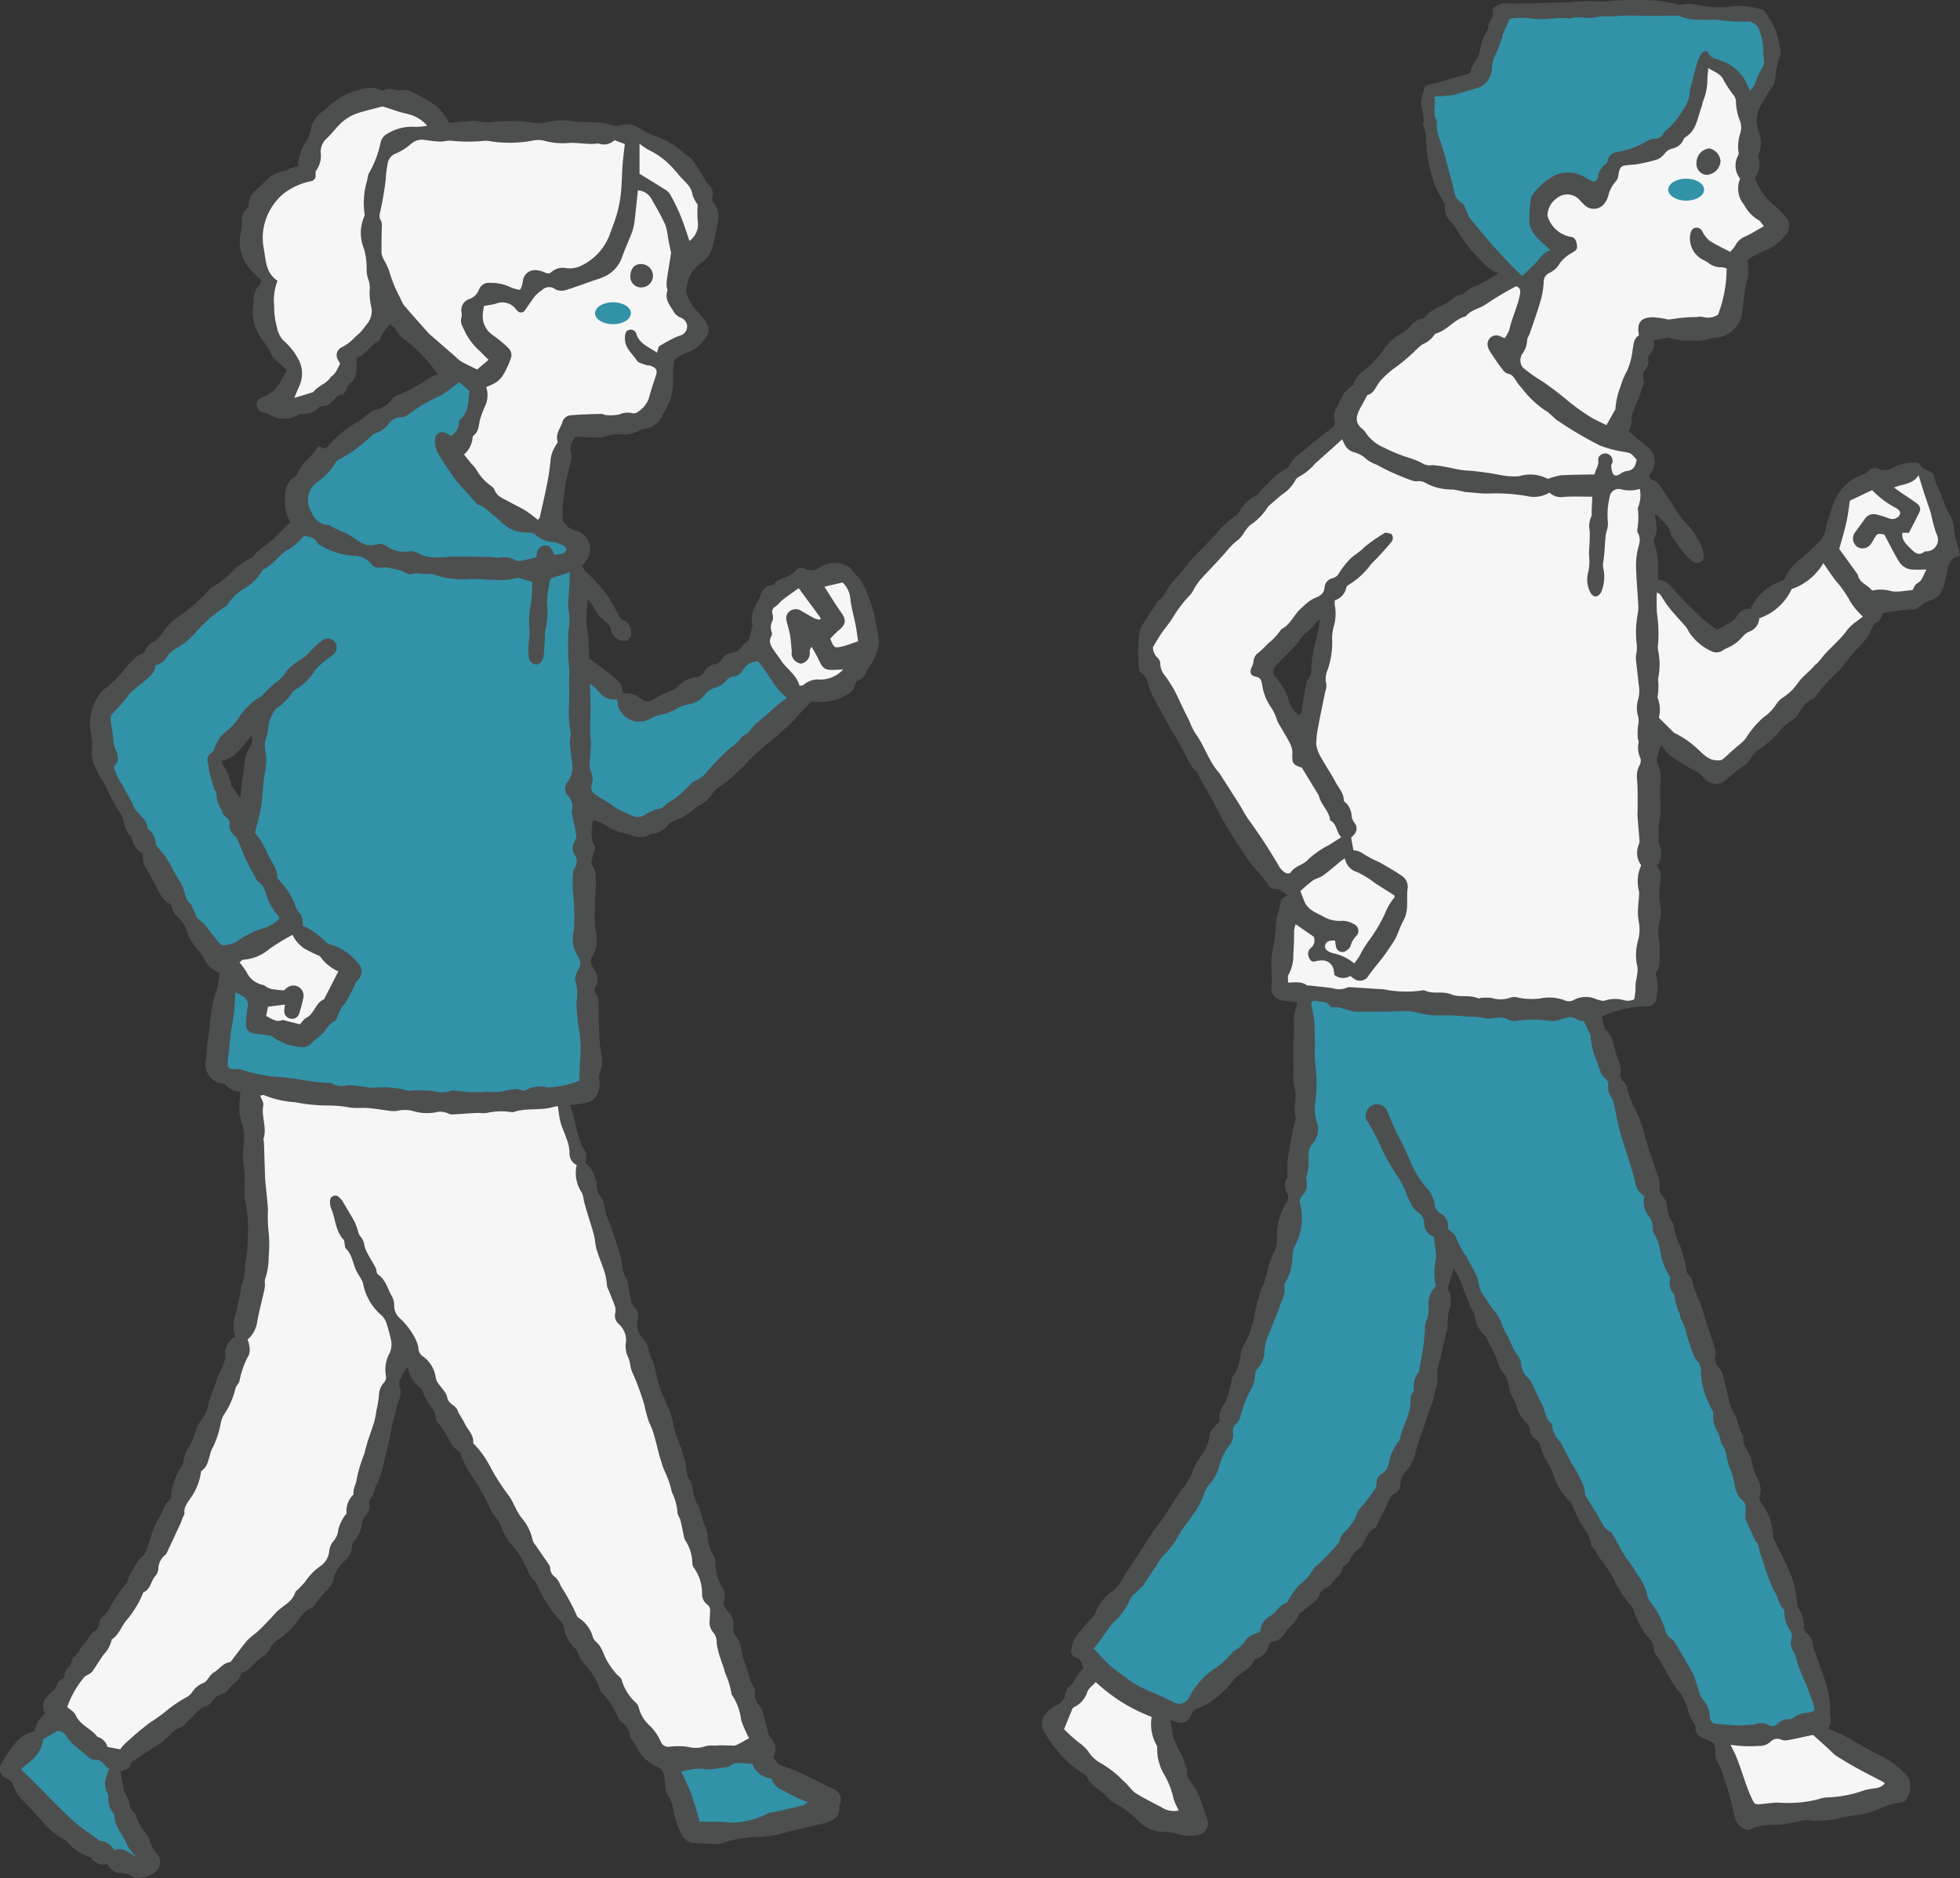 <svg xmlns="http://www.w3.org/2000/svg" xmlns:xlink="http://www.w3.org/1999/xlink" width="159.371" height="152.755" viewBox="0 0 159.371 152.755"><rect x="0" y="0" width="159.371" height="152.755" fill="#333333" stroke="none"/><defs><clipPath id="clip-path"><rect id="&#x9577;&#x65B9;&#x5F62;_24703" data-name="&#x9577;&#x65B9;&#x5F62; 24703" width="159.371" height="152.755" fill="none"></rect></clipPath></defs><g id="asset1" opacity="0.954"><g id="&#x30B0;&#x30EB;&#x30FC;&#x30D7;_9561" data-name="&#x30B0;&#x30EB;&#x30FC;&#x30D7; 9561" clip-path="url(#clip-path)"><path id="&#x30D1;&#x30B9;_33421" data-name="&#x30D1;&#x30B9; 33421" d="M159.371,52.25a4.092,4.092,0,0,1-.672,1.8c-.089.185-.241.34-.325.527a1.281,1.281,0,0,1-.7.779c-.2.07-.239.2-.271.38a1.169,1.169,0,0,1-.673.777,4.139,4.139,0,0,1-2.666.548.4.4,0,0,0-.292.073c-.295.3-.572.611-.855.92-.225.246-.434.51-.677.736-.538.5-1.091.984-1.643,1.47-.126.11-.278.191-.407.3-.187.158-.349.347-.546.49a11.776,11.776,0,0,0-1.266,1.261c-.268.261-.558.491-.817.773a9.907,9.907,0,0,1-1.191.922,3.036,3.036,0,0,0-.572.554,2.4,2.4,0,0,1-1.06.965.978.978,0,0,0-.265.162,5.3,5.3,0,0,1-1.916,1.136.767.767,0,0,0-.3.22,1.851,1.851,0,0,1-1.457.772c-.636.484-1.266.229-1.913.012a4.655,4.655,0,0,1-1.791-.745,3.193,3.193,0,0,0-.994-.372c-.02.147-.039.278-.055.409,0,.02.017.043.014.062a2.468,2.468,0,0,0,.193,1.681c.082.154-.061.441-.128.658-.114.364-.256.7.052,1.066a1.17,1.17,0,0,1,.134.6,6.42,6.42,0,0,1,.03.809c-.017.62-.085,1.242-.061,1.86a9.857,9.857,0,0,0,.023,1.69,2.968,2.968,0,0,1-.242,2.264.713.713,0,0,0,.01.834,4.564,4.564,0,0,1,.252.441,1.05,1.05,0,0,1,.03,1.09.581.581,0,0,0,.026.7,1.4,1.4,0,0,1,.182.657c.035.947.022,1.9.066,2.842a14.733,14.733,0,0,0,.193,1.562,2.086,2.086,0,0,1-.128,1.239,1.046,1.046,0,0,0-.068.667,1.753,1.753,0,0,1-.352,1.433,1.149,1.149,0,0,1-.671.412,12.11,12.11,0,0,1-1.372.191c.111.341.224.649.31.964.12.443.2.9.333,1.337a4.417,4.417,0,0,0,.454,1.214,1.01,1.01,0,0,1,.121,1.129,4.678,4.678,0,0,1,.591.657,3.8,3.8,0,0,1,.279.766.8.8,0,0,1,.094.3,1.82,1.82,0,0,0,.455,1.277,1.377,1.377,0,0,1,.141.48c.069.282.114.572.2.849a27.29,27.29,0,0,1,1.215,3.642c.041.25.048.507.106.752a4.283,4.283,0,0,0,.233.638,2,2,0,0,1,.167.338c.1.531.174,1.068.286,1.6a1.022,1.022,0,0,0,.252.477.927.927,0,0,1,.283.984,1.678,1.678,0,0,0,.462,1.617,2.189,2.189,0,0,1,.45.957,3.048,3.048,0,0,0,.209.592,5.112,5.112,0,0,1,.2.53c.156.605.263,1.225.452,1.818.157.495.417.956.6,1.443a6.885,6.885,0,0,1,.513,1.545,8.934,8.934,0,0,0,.646,1.974c.079.214.129.44.19.661s.135.436.177.659a3.963,3.963,0,0,0,.2,1.081,2.385,2.385,0,0,1,.385.978,2.6,2.6,0,0,0,.39,1.243,5.653,5.653,0,0,1,.4,1.253c.078.238.19.463.272.7a1.952,1.952,0,0,1,.143.545,3.072,3.072,0,0,0,.459,1.6.908.908,0,0,1,.167.533,4.034,4.034,0,0,0,.6,2.172,1.008,1.008,0,0,1,.116.906.633.633,0,0,0,.121.7c.1.134.18.289.291.415a1.322,1.322,0,0,1,.341,1.114,1.02,1.02,0,0,0,.228.818,1.623,1.623,0,0,1,.382.856,6.382,6.382,0,0,0,.513,1.746,4.585,4.585,0,0,0,.525,1.466.8.8,0,0,1,.1.55,1.109,1.109,0,0,0,.319.919,1.834,1.834,0,0,1,.32.609c.156.523.27,1.059.414,1.587a1.075,1.075,0,0,0,.2.456,1.242,1.242,0,0,1,.222,1.6c.183.246.347.465.434.581.619.233,1.155.4,1.662.633.94.433,1.868.892,2.789,1.363a.915.915,0,0,1,.55,1.243.617.617,0,0,0-.053.181c.078.818-.476,1.145-1.109,1.325-.889.252-1.8.423-2.7.631-.143.033-.287.068-.426.115a8.664,8.664,0,0,1-2.094.4,9.424,9.424,0,0,0-3.212.521.987.987,0,0,1-.433.064c-.589-.022-1.178-.064-1.767-.089a1.206,1.206,0,0,1-1.064-.639,8.093,8.093,0,0,1-.755-2.435,3.34,3.34,0,0,0-.367-.794,1.7,1.7,0,0,1-.232-.9,3.9,3.9,0,0,0-.183-1.05.661.661,0,0,0-.337-.323,3.345,3.345,0,0,1-1.8-1.666,2.589,2.589,0,0,0-.27-.421c-.082-.123-.232-.241-.238-.366a1.718,1.718,0,0,0-.825-1.325.8.8,0,0,1-.18-.259,5.648,5.648,0,0,0-1.352-2.083c-.143-.107-.163-.379-.239-.576a6.237,6.237,0,0,0-.548-.977c-.347-.569-.951-.96-1.119-1.651a1.369,1.369,0,0,0-.323-.453,2.805,2.805,0,0,1-.815-1.674c-.005-.123-.121-.242-.189-.362-.009-.016-.037-.021-.05-.037a10.6,10.6,0,0,1-1.951-3.022.546.546,0,0,0-.189-.309c-.358-.217-.425-.6-.615-.921a7.774,7.774,0,0,0-1.3-2.086,1.752,1.752,0,0,1-.3-.4,2.956,2.956,0,0,1-.42-.758c-.163-.66-.693-1.091-.966-1.667a18.141,18.141,0,0,0-1.533-2.73,7.444,7.444,0,0,1-.882-1.778c-.028-.075-.067-.173-.129-.2-.617-.313-.791-.957-1.125-1.482-.1-.159-.2-.32-.307-.476a1.223,1.223,0,0,0-.2-.247c-.411-.348-.177-.953-.6-1.346a4.719,4.719,0,0,1-.7-1.25,1.119,1.119,0,0,0-.223-.361,2.556,2.556,0,0,1-1-1.571c-.01-.051-.068-.093-.081-.109-.2.356-.419.7-.591,1.063a.676.676,0,0,0-.017.479,1.587,1.587,0,0,1-.088,1.227,8.683,8.683,0,0,0-.27,1.035c-.079.3-.178.6-.245.909a24.378,24.378,0,0,1-.628,2.813,7.625,7.625,0,0,1-.65,2.09c-.229.332-.189.848-.543,1.175-.065.061-.037.243-.023.365a1.162,1.162,0,0,1-.32.927,1.284,1.284,0,0,0-.288.6,2.273,2.273,0,0,1-.65,1.472.741.741,0,0,0-.152.451,1.612,1.612,0,0,1-.548,1.1,2.946,2.946,0,0,0-.963,1.519c-.15.694-.7,1.03-1.075,1.522-.126.164-.258.324-.388.486-.092.115-.161.291-.28.335-.825.31-1.118,1.146-1.688,1.7a7.53,7.53,0,0,1-1.106.929,1.59,1.59,0,0,0-.563.563,1.868,1.868,0,0,1-.682.812c-.59.372-.951,1.034-1.637,1.282-.037.013-.086.049-.093.082-.12.593-.713.8-1.008,1.256-.012.018-.026.033-.038.051-.237.378-.731.346-1.008.6s-.413.617-.819.741a1.588,1.588,0,0,0-.589.353c-.431.4-.836.826-1.252,1.242-.03.03-.055.078-.09.088-.82.224-1.2,1.029-1.893,1.429s-1.351.867-2.024,1.3c-.086.056-.237.11-.244.178-.061.549-.514.6-.846.7.092.533.171,1.026.267,1.517a1.9,1.9,0,0,0,.162.338,3.313,3.313,0,0,1,.3.76,1.1,1.1,0,0,0,.348.712.729.729,0,0,1,.214.379,3.591,3.591,0,0,0,.7,1.253,1.945,1.945,0,0,1,.35.592,2.889,2.889,0,0,0,.623,1.15,1.028,1.028,0,0,1-.378,1.633,2.291,2.291,0,0,1-.632.275c-.322.044-.752.13-.962-.03a1.66,1.66,0,0,0-1.056-.31,1.158,1.158,0,0,1-.989-.728,1.22,1.22,0,0,1-1.331-.506.171.171,0,0,0-.1-.069,3.68,3.68,0,0,1-1.891-1.288.744.744,0,0,0-.216-.128,6.2,6.2,0,0,1-1.933-1.67c-.553-.623-1.153-1.206-1.709-1.827a2.323,2.323,0,0,1-.364-.65c-.155-.366-.264-.715-.734-.853a.84.84,0,0,1-.356-1.189,12.663,12.663,0,0,1,1.225-1.763,2.674,2.674,0,0,1,1.444-.84,5.014,5.014,0,0,1,.317-.818,4.689,4.689,0,0,1,.585-.652c-.452-.773.009-1.3.56-1.783a1.065,1.065,0,0,0,.411-.6c.043-.2.311-.343.521-.476.1-.34.121-.724.482-.969.086-.058.108-.215.154-.329.055-.137.063-.34.162-.4.468-.3.573-.872.969-1.22a2.4,2.4,0,0,0,.254-.351,1.9,1.9,0,0,1,.4-.475.934.934,0,0,0,.481-.692.963.963,0,0,1,.311-.6,2.383,2.383,0,0,0,.669-.955,17.826,17.826,0,0,1,1.111-1.6c.049-.067.166-.113.173-.178a3.571,3.571,0,0,1,.581-1.232,2.386,2.386,0,0,1,.611-.857.97.97,0,0,0,.309-.4c.236-.644.435-1.3.668-1.948a2.874,2.874,0,0,1,.341-.675c.359-.512.412-1.2.953-1.611.066-.05.083-.188.092-.288a5.4,5.4,0,0,1,.913-2.52c.024-.035.077-.066.076-.1a3.2,3.2,0,0,1,.616-1.614,14.692,14.692,0,0,0,.535-1.407c.124-.286.334-.534.485-.81a2.4,2.4,0,0,0,.36-.789,18.443,18.443,0,0,1,.694-2.084c.178-.76.75-1.366.742-2.183a1.581,1.581,0,0,1,.828-1.5,2.663,2.663,0,0,1,.02-1.824c.2-.773.335-1.563.5-2.344.041-.185.129-.359.163-.544.053-.284.084-.572.112-.859.012-.124-.044-.265,0-.374a11.2,11.2,0,0,0,.215-2.032,12.82,12.82,0,0,0-.257-3.311c-.015-.19-.009-.38-.014-.571a11.449,11.449,0,0,0-.1-2.327,7.108,7.108,0,0,1,.076-1.737,4.164,4.164,0,0,0-.062-.878c-.077-.414-.214-.817-.294-1.23a3.4,3.4,0,0,1-.043-.755c.013-.356.056-.71.092-1.133a1.515,1.515,0,0,1-1.179-.535.78.78,0,0,0-.4-.144,1.577,1.577,0,0,1-1.224-1.911,10.513,10.513,0,0,0,.093-1.125,2.121,2.121,0,0,1,.011-.253c.256-1.251.221-2.547.6-3.779.1-.322.213-.64.282-.967.065-.306.079-.622.117-.944a2.224,2.224,0,0,1-1.3-1.272,1.825,1.825,0,0,0-.418-.554,4.44,4.44,0,0,1-.992-1.734,2.668,2.668,0,0,0-.616-.922,1.423,1.423,0,0,1-.572-1.045,2.355,2.355,0,0,1-1.108-1.217c-.3-.6-.628-1.188-.958-1.773a1.657,1.657,0,0,1-.254-1.179,1.688,1.688,0,0,1-.922-1.277c-.008-.041-.012-.1-.039-.118-.51-.406-.538-1.024-.721-1.579a3.9,3.9,0,0,0-.386-.64c-.238-.416-.474-.835-.7-1.259-.088-.165-.124-.358-.213-.521-.292-.53-.639-1.034-.884-1.584a2.427,2.427,0,0,1-.284-1.53,2.716,2.716,0,0,0-.028-.8,6.435,6.435,0,0,0-.117-.866,3.962,3.962,0,0,1,.466-2.322,2.51,2.51,0,0,1,.936-1.083,9.739,9.739,0,0,0,1.558-1.634,12.094,12.094,0,0,1,.9-.888,1.754,1.754,0,0,1,.528-.193,1.385,1.385,0,0,1,.778-.945,2.652,2.652,0,0,0,.8-.867,5.161,5.161,0,0,1,1.323-1.259,12.159,12.159,0,0,0,2.321-2.03.958.958,0,0,1,.318-.3,6.177,6.177,0,0,0,1.8-1.458,10.451,10.451,0,0,1,1.247-.845c.086-.057.224-.072.271-.148.381-.617,1.052-.9,1.554-1.373.046-.043.107-.071.151-.116.423-.43.845-.862,1.309-1.336a3.422,3.422,0,0,1-.436-1.682c.018-.776.027-1.529.806-1.988a.391.391,0,0,0,.17-.181c.344-.951,1.262-1.449,1.726-2.315l.634.207a8.784,8.784,0,0,1,2.707-2.259,6.562,6.562,0,0,0,.542-.421,2.472,2.472,0,0,1,.715-.491,2.177,2.177,0,0,0,1.436-.9.72.72,0,0,1,.354-.254,11.938,11.938,0,0,0,2.6-1.4,5.026,5.026,0,0,1,.733-.345,12.055,12.055,0,0,0-2.873-2.956,2.865,2.865,0,0,1-.411-.472c-.091-.115-.153-.253-.25-.362a2.442,2.442,0,0,0-.325-.253,2.412,2.412,0,0,0-.685.878c-.1.185-.17.447-.327.524-.674.331-.977,1.111-1.728,1.311a8.6,8.6,0,0,1-.015,1.241,1.423,1.423,0,0,1-.358.7c-.171.185-.391.315-.422.6a.365.365,0,0,1-.08.171c-.079.1-.164.262-.255.268-.674.041-.819.917-1.5.934a.627.627,0,0,0-.41.12,1.682,1.682,0,0,1-1.369.526.7.7,0,0,0-.363.1,2.231,2.231,0,0,1-2.329-.056c-.186-.093-.4-.124-.6-.2a.609.609,0,0,1-.421-.579.577.577,0,0,1,.394-.589c.039-.016.076-.04.115-.053,1.1-.364,1.5-1.32,1.936-2.191-.375-.343-.7-.637-1.02-.934a.557.557,0,0,1-.165-.19c-.278-.808-.959-1.383-1.27-2.156a3.273,3.273,0,0,1-.3-1.59c.1-.68-.059-1.466.545-2.029.1-.089.113-.263.161-.386-.318-.311-.639-.582-.91-.9a3.3,3.3,0,0,1-.762-2.992,4.18,4.18,0,0,0,.087-.819,1.347,1.347,0,0,1,.454-1.194.378.378,0,0,0,.1-.284,1.4,1.4,0,0,1,.533-1.1c.351-.336.707-.667,1.048-1.013.458-.465,1.113-.482,1.659-.744a6.484,6.484,0,0,1,.783-.264,3.36,3.36,0,0,1,.671-2,3.715,3.715,0,0,0,.4-1.168A2.247,2.247,0,0,1,114.215,9a2.193,2.193,0,0,0,.335-.283A5.745,5.745,0,0,1,117.109,7.3a2.372,2.372,0,0,1,1.736.015c.054.028.138.06.181.037.537-.281,1.08.054,1.623-.018a1.3,1.3,0,0,1,.732.14,14.445,14.445,0,0,1,2.064,1.206,6.16,6.16,0,0,1,.98,1.3c.574-.043,1.258-.1,1.944-.145a.833.833,0,0,1,.312.014,4.165,4.165,0,0,0,1.631.029,13.886,13.886,0,0,1,2.77.089,3.73,3.73,0,0,0,1.5-.088,4.455,4.455,0,0,1,1.743-.022c.876.1,1.754.03,2.621.145a7.807,7.807,0,0,1,.955.252c.249-.038.575-.091.9-.138a1.468,1.468,0,0,1,1.108.352,9.217,9.217,0,0,0,1.176.575,6.643,6.643,0,0,1,2.331,1.312c.214.249.57.381.768.638.356.464.644.981.958,1.478a2.137,2.137,0,0,0,.26.431,1.082,1.082,0,0,1,.4,1.238.428.428,0,0,0,.115.335,1.973,1.973,0,0,1,.314,1.748c-.093.6-.259,1.185-.38,1.779a2.1,2.1,0,0,1-.887,1.33,3,3,0,0,0-1.256,2.11,1.038,1.038,0,0,0,.058.558,4.089,4.089,0,0,0,.855,1.376,4.6,4.6,0,0,1,.742.924.989.989,0,0,1-.136,1.221,2.868,2.868,0,0,1-1.509,1.171,4.822,4.822,0,0,0-1.008.589,12.777,12.777,0,0,0-.1,1.508,4.513,4.513,0,0,1-.659,2.649,1.315,1.315,0,0,0-.164.271,1.836,1.836,0,0,1-1.521,1.18c-.3.077-.58.241-.879.332a1.712,1.712,0,0,1-.727.12,3.4,3.4,0,0,0-1.44.121,2.338,2.338,0,0,1-.615.126c-.631-.008-1.26-.049-1.883-.077a1.394,1.394,0,0,0-.389,1.382,1.309,1.309,0,0,1-.044.688A18.644,18.644,0,0,0,133.675,41a9.676,9.676,0,0,0-.011,1.392,5.514,5.514,0,0,0,.485.516,1.56,1.56,0,0,0,.442.206,4.916,4.916,0,0,1,.527.205,1.551,1.551,0,0,1,.461,2.255c-.106.156-.23.3-.346.452a1.549,1.549,0,0,0,.52.668,11.754,11.754,0,0,1,1.217,1.349,6.255,6.255,0,0,1,.551.772c.217.356.418.724.605,1.1.113.225.19.433.478.535a1.052,1.052,0,0,1,.614,1.03.573.573,0,0,1-.742.623,1.073,1.073,0,0,1-.907-.865.738.738,0,0,0-.316-.577,3.668,3.668,0,0,1-1.157-1.4,4.289,4.289,0,0,0-.4-.534c-.045.612-.118,1.19-.121,1.769,0,.4.113.789.142,1.186.046.627.063,1.257.092,1.866.694.524,1.385,1,2.023,1.541.61.515.586.543.72,1.307a1.826,1.826,0,0,1,1.442.421c.552.374.739.278,1.3-.1a9.231,9.231,0,0,1,1.257-.569,1.6,1.6,0,0,0,.509-.349,2.134,2.134,0,0,1,1.314-.7.984.984,0,0,0,.815-.512,1.138,1.138,0,0,1,.867-.58.605.605,0,0,0,.495-.334,1.159,1.159,0,0,1,.861-.587,1.211,1.211,0,0,0,.862-.578,1.961,1.961,0,0,1,.5-.43l.29-1.178c.01-.041.036-.087.026-.122-.286-.948.4-1.633.667-2.428a1,1,0,0,1,.867-.745.324.324,0,0,0,.224-.1c.221-.361.621-.422.956-.585a1.909,1.909,0,0,0,.83-.533.59.59,0,0,1,.76-.108,1.126,1.126,0,0,0,1.127-.116,2.194,2.194,0,0,1,2.4-.041c.054.033.135.053.159.1.222.453.707.724.913,1.144a11.02,11.02,0,0,1,1.131,3.4,11.067,11.067,0,0,1,.251,1.489m-51.005,7.586c-.8.779-1.257,1.827-2.418,2.018.021.15.006.249.048.308a4.02,4.02,0,0,1,.691,1.673.744.744,0,0,0,.159.257c.166.237.334.472.571.805.032-.251.06-.452.083-.654.027-.228.044-.458.075-.686.065-.478.159-.954.2-1.434a2.293,2.293,0,0,1,.413-1.3,1.323,1.323,0,0,0,.178-.99" transform="translate(-87.896 0)" fill="#4e5050"></path><path id="&#x30D1;&#x30B9;_33422" data-name="&#x30D1;&#x30B9; 33422" d="M102.762,142.278l-1.028-.2a1.205,1.205,0,0,0-.828-.824c-.5-.674-1.4-.927-1.762-1.765-.111-.26-.437-.428-.687-.658a7.705,7.705,0,0,1,1.423-2.465c.061-.076.182-.1.269-.159a1.226,1.226,0,0,0,.353-.26c.321-.458.6-.944.931-1.4a2.36,2.36,0,0,0,.638-1.2c.567-.366.768-1.006,1.151-1.5a8.3,8.3,0,0,0,1.383-2.23c.015-.04.024-.1.051-.113.6-.244.6-.939.986-1.346a1.089,1.089,0,0,0,.226-.577,1.483,1.483,0,0,1,.541-1.1.4.4,0,0,0,.125-.142q.561-1.191,1.114-2.387c.087-.188.15-.387.227-.58.039-.1.13-.2.117-.291-.074-.538.273-.885.527-1.288a4.687,4.687,0,0,0,.81-2.028c0-.042.007-.1.033-.12.7-.476.567-1.36.975-2a7.428,7.428,0,0,0,.594-1.851,2.369,2.369,0,0,1,.244-.7,6.254,6.254,0,0,0,.963-2.178c.062-.237.324-.437.341-.666a6.81,6.81,0,0,1,.755-2.059,1.525,1.525,0,0,0,.042-.676,3.235,3.235,0,0,0-.152-.568,2.288,2.288,0,0,0,.784-1.474c.165-.866.391-1.721.584-2.583a2.585,2.585,0,0,0,.043-.441,1.846,1.846,0,0,1,0-.379,5.617,5.617,0,0,0,.305-1.884,10.781,10.781,0,0,0-.011-2.047,10.533,10.533,0,0,1-.048-1.765c-.049-.775-.152-1.547-.216-2.321-.033-.4-.034-.795-.048-1.193-.022-.649-.04-1.3-.063-1.947,0-.105-.06-.22-.031-.312.291-.9-.2-1.79-.022-2.7.045-.225-.15-.5-.248-.787.116-.019.236-.08.3-.044a8,8,0,0,0,2.52.573,14.162,14.162,0,0,0,2.573.27,9.18,9.18,0,0,1,1.785.146c.532.1,1.093.017,1.637.063.6.051,1.2.163,1.8.233a1.925,1.925,0,0,0,.562-.016,2.645,2.645,0,0,1,1.375.059,3.774,3.774,0,0,0,1.756.06,1.494,1.494,0,0,1,.987.106.6.6,0,0,0,.306.075c.562-.028,1.124-.07,1.685-.105.168-.01.335-.017.5-.019a2.3,2.3,0,0,0,.694-.008,5.13,5.13,0,0,1,1.872-.064.762.762,0,0,0,.252,0c1.061-.363,2.2-.089,3.267-.419a3.031,3.031,0,0,1,.327-.066c.072.453.106.9.218,1.319s.319.818.452,1.236a3.665,3.665,0,0,1,.283,1.2,1.042,1.042,0,0,0,.582,1.043,2.845,2.845,0,0,0,.439,2.281,2.438,2.438,0,0,1,.137.6q.124.48.268.956c.185.62.393,1.233.558,1.858.1.385.1.8.218,1.177.2.644.461,1.266.67,1.907a6,6,0,0,1,.158.851,1.442,1.442,0,0,0,.026.251c.2.5.413,1,.6,1.507a1.165,1.165,0,0,1,.072.592.91.91,0,0,0,.3.975,1.752,1.752,0,0,1,.538,1.6,2.121,2.121,0,0,0,.206,1.1,2.369,2.369,0,0,1,.156.544,2.722,2.722,0,0,0,.154.611,20.109,20.109,0,0,1,1.015,2.757,9.834,9.834,0,0,0,.381,1.386,5.369,5.369,0,0,1,.384.987c.161.546.287,1.1.433,1.651.048.183.108.362.169.541a4.7,4.7,0,0,0,.292.813,8.072,8.072,0,0,1,.571,1.679,4.533,4.533,0,0,1,.45,1.617c-.012.21.179.424.236.647.106.4.178.819.27,1.227a1.264,1.264,0,0,0,.131.421,3.339,3.339,0,0,1,.565,1.827.692.692,0,0,0,.146.41,3.572,3.572,0,0,1,.649,2.085,1.107,1.107,0,0,0,.412.884.558.558,0,0,1,.238.546c-.01.233-.008.466-.032.7a1.289,1.289,0,0,0,.319,1.059,1.17,1.17,0,0,1,.248.811,5.918,5.918,0,0,0,.316,1.272c.08.277.187.547.276.822.039.12.065.245.1.367a6.72,6.72,0,0,1,.528,1.735,4.625,4.625,0,0,1,.771,2.073,8.254,8.254,0,0,0,.654,1.483c-.374.206-.71.407-1.061.574a1.009,1.009,0,0,1-.414.029c-.268,0-.536-.021-.8-.021-.188,0-.375.022-.562.03a2,2,0,0,0-.688.035,2.39,2.39,0,0,1-1.465.058,5.983,5.983,0,0,0-1.453-.012.663.663,0,0,1-.726-.363,4.283,4.283,0,0,0-.867-1.3,2.927,2.927,0,0,1-.95-1.546.87.87,0,0,0-.19-.328,4,4,0,0,1-1.189-1.886c-.04-.179-.263-.32-.412-.47a6.156,6.156,0,0,1-.7-.955c-.372-.554-.449-1.28-1.015-1.716a.858.858,0,0,1-.223-.372,2.693,2.693,0,0,0-1.246-1.6,16.824,16.824,0,0,0-1.251-2.362,2.354,2.354,0,0,1-.2-.385,1.682,1.682,0,0,0-.357-.507.875.875,0,0,1-.411-.734.725.725,0,0,0-.146-.347c-.353-.522-.716-1.037-1.073-1.556a.926.926,0,0,1-.193-.324,4.1,4.1,0,0,0-.9-1.843c-.445-.556-.635-1.215-1.023-1.78a17.3,17.3,0,0,1-1.643-2.587,7.914,7.914,0,0,0-1.288-1.727c.1-.641-.439-1.064-.688-1.609-.112-.246-.272-.47-.407-.706a1.212,1.212,0,0,1-.144-.282c-.13-.483-.754-.536-.863-1.114-.081-.432-.507-.8-.769-1.2a1.027,1.027,0,0,1-.168-.395,2.506,2.506,0,0,0-1.045-1.747.821.821,0,0,1-.364-.685,2.723,2.723,0,0,0-.285-.813,5.916,5.916,0,0,0-1.307-1.681,1.373,1.373,0,0,1-.379-.979,1.465,1.465,0,0,0-.18-.722c-.36-.609-.5-1.356-1.148-1.795-.121-.082-.092-.36-.177-.525-.193-.374-.424-.73-.622-1.1a2.586,2.586,0,0,1-.286-.685,1.382,1.382,0,0,0-.35-.794,1.023,1.023,0,0,1-.17-.383,5.953,5.953,0,0,0-.278-.769c-.32-.586-.671-1.155-1.01-1.731a.27.27,0,0,0-.038-.051c-.191-.191-.359-.465-.685-.334s-.274.447-.262.715a1.442,1.442,0,0,0,.13.421c.312.812.32,1.745.969,2.426.061.064.048.2.071.3.032.142.019.335.108.418.53.495.556,1.216.856,1.811.122.243.276.469.407.707a1.014,1.014,0,0,1,.138.333,4.46,4.46,0,0,0,1.383,2.474,1.571,1.571,0,0,1,.561.891,12.413,12.413,0,0,1,.353,1.343,1.891,1.891,0,0,1-.122.909,2.76,2.76,0,0,0-.306,1.951.632.632,0,0,1-.186.49,1.622,1.622,0,0,0-.4,1.1,10.07,10.07,0,0,1-.2,1.172,8.3,8.3,0,0,1-.183.922c-.254.842-.6,1.663-.776,2.52a12.339,12.339,0,0,0-.64,2.093c-.013.409-.339.808-.252,1.271a1.839,1.839,0,0,0-.577,1.528c0,.1-.158.195-.214.307a3.566,3.566,0,0,0-.456,1.027,1.592,1.592,0,0,1-.4.944,1.454,1.454,0,0,0-.327.733,1.7,1.7,0,0,1-.76,1.318,4.872,4.872,0,0,0-1.212,1.258c-.176.205-.368.4-.553.591-.087.092-.219.17-.253.278-.253.81-1.057,1.082-1.567,1.638-.325.354-.652.706-.987,1.051-.2.208-.414.406-.632.6a6.156,6.156,0,0,0-.71.6c-.446.531-.852,1.1-1.275,1.645-.039.05-.084.126-.132.131-.574.061-.86.579-1.315.835-.323.182-.481.663-.806.839a1.857,1.857,0,0,0-.918.713,1.333,1.333,0,0,1-.448.435,11.223,11.223,0,0,0-1.474.963,12.528,12.528,0,0,1-1.506,1.1,25.311,25.311,0,0,0-2.174,1.846,2.563,2.563,0,0,0-.281.353" transform="translate(-92.992 0)" fill="#fff"></path><path id="&#x30D1;&#x30B9;_33423" data-name="&#x30D1;&#x30B9; 33423" d="M125.879,74.709a2.6,2.6,0,0,1-1.35.8,7.541,7.541,0,0,0-2.069,1.039,2.4,2.4,0,0,1-1.124.333c-.139.011-.325-.169-.437-.305-.376-.453-.723-.931-1.091-1.392-.218-.273-.6-.386-.718-.769a5,5,0,0,0-.285-.614c-.044-.1-.047-.24-.118-.289-.488-.334-.445-.906-.647-1.368a10.378,10.378,0,0,0-.529-.933c-.278-.493-.533-1-.839-1.474a11.874,11.874,0,0,0-.827-1.008,1.578,1.578,0,0,0-.563-1.256c-.045-.044-.112-.093-.117-.146-.068-.653-.6-.991-.959-1.445a4.342,4.342,0,0,1-.329-.67c-.228-.422-.467-.838-.7-1.256-.155-.272-.33-.534-.466-.815-.119-.244-.2-.508-.295-.771.116-.17.33-.346.345-.538a1.618,1.618,0,0,0-.176-.851,2.622,2.622,0,0,1-.218-1.037c-.052-.481-.145-.958-.189-1.439a.628.628,0,0,1,.129-.45,14.779,14.779,0,0,0,1.4-1.63,8.1,8.1,0,0,1,1.1-.927c.432-.392.954-.726,1.024-1.393a1.417,1.417,0,0,0,.967-.761,2.377,2.377,0,0,1,.872-.7,6.016,6.016,0,0,0,1.394-1.181,11.435,11.435,0,0,1,2.307-2.044.884.884,0,0,0,.336-.281,4.019,4.019,0,0,1,1.417-1.317,3.964,3.964,0,0,0,1.358-1.381.309.309,0,0,1,.117-.146c.684-.29,1.084-.924,1.65-1.354.051-.039.09-.1.145-.122a4.383,4.383,0,0,0,1.469-1.226c.468.049.9.108,1.129.578a.406.406,0,0,0,.191.161,6.186,6.186,0,0,0,2.657.865,1.854,1.854,0,0,1,1.514.666.78.78,0,0,0,.8.3,2.158,2.158,0,0,1,.915.084,3.148,3.148,0,0,1,1.186.389.488.488,0,0,0,.36.085c.493-.213.99.036,1.48-.037a.645.645,0,0,1,.306.024,7.278,7.278,0,0,0,2.987.39c.736-.035,1.46.073,2.19.069a4.9,4.9,0,0,0,1.6-.156c.166-.056.4.07.6.123s.4.118.683.2c-.029.542-.016,1.11-.1,1.664a7.6,7.6,0,0,0-.126,2.323,6,6,0,0,1-.091,1.056,5.982,5.982,0,0,0,.047,1.191.742.742,0,0,0,.392.431.475.475,0,0,0,.609-.205,1.032,1.032,0,0,0,.195-.458c.052-.542.074-1.087.1-1.632.005-.082-.033-.175-.008-.248a7.211,7.211,0,0,0,.17-2.5,11.21,11.21,0,0,1,.283-1.9l1.555-.515c0,.284.013.569,0,.852-.031.582-.1,1.163-.108,1.746-.005.416.094.833.1,1.249s-.112.837-.084,1.249a16.416,16.416,0,0,0,.05,2.575,5.3,5.3,0,0,1-.01,1.132,22.675,22.675,0,0,1-.013,2.39,8.735,8.735,0,0,0,.163,1.872,1.891,1.891,0,0,1-.042.37,2.569,2.569,0,0,0-.037.5c.055.543.116,1.086.2,1.625a2.119,2.119,0,0,1-.371,1.492.859.859,0,0,0-.007,1.1,1.264,1.264,0,0,1,.347,1.217.8.8,0,0,0,.033.376c.108.551.24,1.1.323,1.654a.95.95,0,0,1-.142.523,1.006,1.006,0,0,0-.014,1.026.934.934,0,0,1-.006,1.166.766.766,0,0,0-.1.423,11.088,11.088,0,0,0-.027,1.123c.024.577.128,1.155.108,1.729a11.5,11.5,0,0,1-.019,1.759,2.654,2.654,0,0,0,.344,2.116.833.833,0,0,1,.065.947c-.155.313-.379.733-.283,1a3.913,3.913,0,0,1,.1,1.73,13.457,13.457,0,0,0,.242,2.513,10.012,10.012,0,0,1,.064,2.077c-.054.6-.056,1.212-.082,1.819a7.364,7.364,0,0,1-2.58.553,2.61,2.61,0,0,0-1.786.213.375.375,0,0,1-.3.027c-.645-.266-1.247.069-1.869.115-.223.017-.448.022-.672.023-.147,0-.3-.036-.442-.023a10.351,10.351,0,0,1-2.443-.1.546.546,0,0,0-.312.013,2.315,2.315,0,0,1-1.478.016,15.274,15.274,0,0,0-1.574-.04c-.21,0-.453.07-.623-.012a6.657,6.657,0,0,0-2.045-.234c-.263-.041-.543.041-.811.019-.457-.038-.911-.12-1.368-.171a2.4,2.4,0,0,0-.632-.017,1.4,1.4,0,0,1-1.09-.116.706.706,0,0,0-.367-.085c-1.419-.034-2.8-.431-4.206-.487a12.071,12.071,0,0,1-2.936-.608,1.531,1.531,0,0,0-.5-.026c-.4.021-.562-.082-.561-.47a10.478,10.478,0,0,1,.121-1.066c.034-.333.056-.668.086-1,.013-.144.03-.288.052-.43.083-.538.188-1.072.25-1.612s.083-1.086.124-1.66a4.829,4.829,0,0,1,.555.289.822.822,0,0,1,.437.946,7.353,7.353,0,0,0-.126,1.19c-.046.617.21.888.831.939.377.031.751.1,1.125.155a.343.343,0,0,1,.173.067,4.341,4.341,0,0,0,2.2.845.987.987,0,0,0,1.023-.342,4.854,4.854,0,0,1,.474-.4,4.779,4.779,0,0,0,.5-.473c.255-.3.44-.67.83-.851a.456.456,0,0,0,.237-.283,3,3,0,0,1,.678-1.222,14.969,14.969,0,0,0,.832-1.62,2.313,2.313,0,0,1,.224-.3.906.906,0,0,0,.005-1.275,4.424,4.424,0,0,0-2.251-1.552.9.9,0,0,1-.381-.191,5.753,5.753,0,0,0-1.906-1.356,1.212,1.212,0,0,0-.337-1.116,1.18,1.18,0,0,1-.229-.447,6.314,6.314,0,0,0-1.339-2.129c-.053-.064-.145-.131-.145-.2.005-.854-.632-1.446-.9-2.191a7.882,7.882,0,0,0-.925-1.48c.166-.669.374-1.333.487-2.013.123-.745.151-1.506.234-2.259.044-.4.142-.79.17-1.188a3.571,3.571,0,0,0-.033-1.123,2.022,2.022,0,0,1,.04-1.052,2.734,2.734,0,0,0,.156-.672,3.255,3.255,0,0,1,.561-1.635.339.339,0,0,1,.118-.146,4.384,4.384,0,0,0,1.293-1.284.965.965,0,0,1,.327-.295,4.268,4.268,0,0,0,1.531-1.544,5.956,5.956,0,0,1,.877-.8c.209-.178.449-.321.644-.512a.7.7,0,0,0,.088-.974.712.712,0,0,0-1.02-.124,6.921,6.921,0,0,0-1.067.976c-.4.48-1,.69-1.432,1.118a2.1,2.1,0,0,0-.437.441,2.665,2.665,0,0,1-.819.861,11.99,11.99,0,0,0-.96.9c-.075.072-.125.183-.212.228a5.291,5.291,0,0,0-1.96,1.911,4.672,4.672,0,0,1-.918.952,2.745,2.745,0,0,0-.948,1.386.8.8,0,0,1-.279.382.662.662,0,0,0-.248.833c.073.209.037.454.091.671.122.487.265.968.411,1.448.029.1.171.184.16.261a2.618,2.618,0,0,0,.443,1.421.483.483,0,0,1,.037.121c.058.443.725.517.609,1.106-.1.486.393.757.612,1.13a10.967,10.967,0,0,1,.509,1.216c.151.346.319.686.491,1.022.161.317.336.626.508.937.051.092.092.217.173.26a1.572,1.572,0,0,1,.655,1.02,4.757,4.757,0,0,0,.969,1.763,1.2,1.2,0,0,1,.134.247" transform="translate(-103.175 0)" fill="#3297ad"></path><path id="&#x30D1;&#x30B9;_33424" data-name="&#x30D1;&#x30B9; 33424" d="M117.428,29.27l-.919.784c-.429-.213-.875-.417-1.3-.654a3.116,3.116,0,0,1-.482-.406l-1.9-1.652a3.362,3.362,0,0,1-.322-.3c-.655-.735-1.313-1.468-1.95-2.219a3.1,3.1,0,0,1-.315-.615,10.6,10.6,0,0,1-.883-2.161,6.381,6.381,0,0,0-.46-.969,1.435,1.435,0,0,1-.166-.534c-.01-.691.016-1.382.021-2.073a.928.928,0,0,0-.049-.493c-.217-.306-.109-.584-.047-.9a24.252,24.252,0,0,0,.417-2.487,8.9,8.9,0,0,1,.162-1.3,1.012,1.012,0,0,1,.676-.811,4.614,4.614,0,0,0,1.221-.78,1.342,1.342,0,0,1,1.112-.32,10.724,10.724,0,0,0,1.2.134c.3.01.608-.083.91-.075a12.827,12.827,0,0,0,2.679.02,2.016,2.016,0,0,1,.63.044,10.144,10.144,0,0,0,3.388-.073,2.065,2.065,0,0,1,.882.011,5.752,5.752,0,0,0,1.925.195c.763-.068,1.5.117,2.255.06a.835.835,0,0,1,.314-.008,1.236,1.236,0,0,0,1.246-.285l.842.313c-.061.563-.14,1.138-.183,1.717-.055.732-.054,1.468-.128,2.2a10.128,10.128,0,0,1-.3,1.657c-.174.629-.417,1.24-.641,1.854a4.549,4.549,0,0,1-2.547,2.575,2.156,2.156,0,0,1-.992.084,1.4,1.4,0,0,0-1.179.321c-.175.175-.359.117-.577.018a1.892,1.892,0,0,0-.785-.175.984.984,0,0,0-.951.858c-.028.144-.046.291-.087.431a2.334,2.334,0,0,1-.153.317,2.9,2.9,0,0,1-.779-.218,3.579,3.579,0,0,0-1.645-.347.852.852,0,0,0-.913.552,1.257,1.257,0,0,1-.781.759.944.944,0,0,0-.644,1.053,1.162,1.162,0,0,1,.008.439c-.154.481.127.8.3,1.21a5.207,5.207,0,0,0,1.207,1.551c.225.238.462.464.693.695" transform="translate(-77.71 0)" fill="#fff"></path><path id="&#x30D1;&#x30B9;_33425" data-name="&#x30D1;&#x30B9; 33425" d="M119.2,28.679c-.664-.467-1.412-.708-1.671-1.518a.456.456,0,0,0-.6-.324c-.269.074-.321.305-.329.661-.018.811.609,1.263.99,1.843.126.192.472.246.725.344.114.045.256.02.371.064.526.2.584.391.394.929-.2.575-.383,1.161-.542,1.75a2.219,2.219,0,0,1-.917,1.089.507.507,0,0,1-.414.088,1.615,1.615,0,0,0-1.041.1,3.675,3.675,0,0,1-1.057.057c-.144,0-.287-.1-.429-.1-.858.025-1.718.041-2.571.123a.774.774,0,0,0-.555.435c-.146.556-.624,1.03-.429,1.681.03.1-.107.254-.181.376a2.743,2.743,0,0,0-.4,1.246,18.438,18.438,0,0,1-.332,2.121c-.162.825-.357,1.643-.544,2.463-.012.052-.081.09-.155.17a12.11,12.11,0,0,0-.984-.745c-.447-.275-.931-.489-1.389-.746-.427-.24-.927-.392-1.13-.922a.805.805,0,0,0-.28-.334,4.149,4.149,0,0,1-1.243-1.388,3.123,3.123,0,0,0-.371-.431c-.2-.239-.391-.483-.6-.744a2.071,2.071,0,0,0,.708-1.419.15.15,0,0,1,.054-.111c.468-.341.423-.887.556-1.364a9.671,9.671,0,0,1,.344-.938,2.086,2.086,0,0,0,.142-1.659,4.648,4.648,0,0,0,.81-.382,2.121,2.121,0,0,0,.6-.646,7.4,7.4,0,0,0,.635-1.428.834.834,0,0,0-.21-.685,10.4,10.4,0,0,0-1.253-1.046,1.863,1.863,0,0,1-.863-1.634c.01-.27.069-.539.1-.772.332-.062.659-.095.969-.186a1.384,1.384,0,0,1,1.6.411,1.215,1.215,0,0,0,.17.187.378.378,0,0,0,.6-.07c.282-.392.538-.8.838-1.18a4.26,4.26,0,0,1,.564-.472.814.814,0,0,1,1.086-.027,1.2,1.2,0,0,0,.851.035c.745-.217,1.47-.5,2.2-.756a6.912,6.912,0,0,0,1-.369,2.705,2.705,0,0,0,1.346-1.529c.249-.715.584-1.4.84-2.112a4.9,4.9,0,0,0,.206-1.048c.093-.745.163-1.493.248-2.284a1.339,1.339,0,0,1,1.1.692c.4.684.787,1.376,1.122,2.091a4.575,4.575,0,0,1,.222,1.041q.111.556.223,1.113a.555.555,0,0,1,.027.186c-.107.685-.224,1.368-.326,2.052a3.766,3.766,0,0,0-.032.628c0,.124.094.265.06.37-.243.745.262,1.246.581,1.8a1.176,1.176,0,0,0,.492.37.833.833,0,0,1,.536.656.782.782,0,0,1-.522.793c-.174.07-.358.121-.525.206a13.038,13.038,0,0,0-1.194.659c-.109.072-.122.291-.214.538" transform="translate(-65.788 0)" fill="#fff"></path><path id="&#x30D1;&#x30B9;_33426" data-name="&#x30D1;&#x30B9; 33426" d="M130.945,29.55c-.133.257-.237.485-.365.7a1.886,1.886,0,0,1-.277.317c-.027.029-.092.029-.109.06-.312.545-.948.71-1.348,1.15-.043.046-.084.109-.138.126-.469.149-.94.29-1.5.46.145-.348.261-.648.393-.942a2.43,2.43,0,0,0-.112-2.291,5.252,5.252,0,0,0-1.18-1.447,2.125,2.125,0,0,1-.511-1.057,5.919,5.919,0,0,1-.224-1.686,4.445,4.445,0,0,1,.271-2.108c-.987-.632-.949-1.713-1.129-2.672a4.541,4.541,0,0,1,.13-2.174,4.77,4.77,0,0,1,1.479-2.229,5.4,5.4,0,0,1,2.258-1.025.449.449,0,0,0,.357-.5c0-.119-.026-.277.037-.35a2.058,2.058,0,0,0,.374-1.506,1.491,1.491,0,0,1,.566-1.186c.312-.311.59-.656.89-.979a3.751,3.751,0,0,1,1.682-1.049c.542-.165,1.1-.3,1.644-.442a.631.631,0,0,1,.3-.047c.461.135.914.3,1.372.438.222.069.452.109.674.173a3,3,0,0,1,1.533.942,5.27,5.27,0,0,1-1,.092,3.748,3.748,0,0,0-2.234.557,1.058,1.058,0,0,0-.558.735,8.33,8.33,0,0,1-.963,2.515,1.7,1.7,0,0,0-.109.491,6.361,6.361,0,0,0-.225,2.8.3.3,0,0,1-.026.183,3.373,3.373,0,0,0-.006,2.676,6.362,6.362,0,0,1,.2,1.689,2.239,2.239,0,0,0,.107.68,2.226,2.226,0,0,1,.129,1.093,5.69,5.69,0,0,0,.17,1.366,1.714,1.714,0,0,1-.426,1.311c-.152.2-.3.4-.466.583-.152.165-.337.3-.495.457a3.5,3.5,0,0,1-1.047.791.712.712,0,0,0-.3,1.03,2.916,2.916,0,0,0,.179.286" transform="translate(-103.277 0)" fill="#fff"></path><path id="&#x30D1;&#x30B9;_33427" data-name="&#x30D1;&#x30B9; 33427" d="M124.967,35.461a3.165,3.165,0,0,0-.49-.262.587.587,0,0,0-.822.528,2.215,2.215,0,0,0,.185,1.044,18.146,18.146,0,0,0,1.025,1.591c.092.14.178.285.278.42.164.219.328.439.509.644.4.451.808.893,1.213,1.338.085.094.159.245.26.268.55.123.862.579,1.279.883.371.27.678.629,1.054.889a2.794,2.794,0,0,0,1.8.507.856.856,0,0,1,.567.191,2.538,2.538,0,0,0,1.435.593,2.26,2.26,0,0,1,.88.322c.1.044.219.2.2.271a.483.483,0,0,1-.253.32,4.434,4.434,0,0,1-.752.11c-.15-.392-.285-.8-.764-.752-.57.056-.618.555-.7.96-.434.1-.835.215-1.243.287a.845.845,0,0,1-.488-.07,1.8,1.8,0,0,0-1.225-.19,3.017,3.017,0,0,1-.626-.052c-1.112-.017-2.223-.035-3.334-.033a8.542,8.542,0,0,1-1.31.062,2.769,2.769,0,0,1-1.321-.3,1.235,1.235,0,0,0-.906-.174,2.352,2.352,0,0,1-1.651-.4.965.965,0,0,0-.9-.166,1.6,1.6,0,0,1-1.335-.223c-.327-.193-.634-.422-.964-.609-.252-.143-.528-.246-.793-.367-.131-.06-.263-.119-.393-.181-.151-.073-.3-.207-.45-.215-.825-.046-1.163-.651-1.448-1.274a1.805,1.805,0,0,1,.554-2.191,5.009,5.009,0,0,0,1.543-1.645.387.387,0,0,1,.18-.168,11.6,11.6,0,0,0,2.746-1.991.811.811,0,0,1,.319-.2,2.013,2.013,0,0,0,1.048-.761,1.278,1.278,0,0,1,1.024-.527.853.853,0,0,0,.525-.181,12.421,12.421,0,0,1,2.6-1.544,6.7,6.7,0,0,0,1.037-.716c.188-.135.367-.28.554-.423l.843.742c-.137.756-.016,1.62-.71,2.249a.489.489,0,0,0-.163.334,1.281,1.281,0,0,1-.608,1.057" transform="translate(-88.277 0)" fill="#3297ad"></path><path id="&#x30D1;&#x30B9;_33428" data-name="&#x30D1;&#x30B9; 33428" d="M97.637,56.871a1.786,1.786,0,0,0,2.654,1.6,3.649,3.649,0,0,1,1.237-.417,4.98,4.98,0,0,0,1.133-.527,3.342,3.342,0,0,1,.766-.241,2.021,2.021,0,0,0,1.333-.787,1.449,1.449,0,0,1,.864-.572,1.863,1.863,0,0,0,.833-.517.938.938,0,0,1,.608-.389.968.968,0,0,0,.769-.5,1.421,1.421,0,0,1,1.245-.725c.857.916,1.288,2.151,2.346,2.961a14.28,14.28,0,0,0-1.364,1.116c-.522.546-1.224.9-1.636,1.562a1.266,1.266,0,0,1-.33.277c-.118.088-.289.141-.353.256a2.748,2.748,0,0,1-.847.795,17.279,17.279,0,0,0-1.423,1.4c-.472.462-.8,1.07-1.477,1.331-.293.112-.51.424-.761.646a7.265,7.265,0,0,1-.992.856,3.606,3.606,0,0,0-.9.671c-.082.092-.276.078-.411.132a4.443,4.443,0,0,0-.979.421,1.056,1.056,0,0,1-1.123.116c-.462-.2-.915-.422-1.366-.645-.09-.044-.15-.146-.236-.2-.257-.172-.519-.335-.78-.5a4.079,4.079,0,0,1-.68-.443.668.668,0,0,1-.189-.8,1.271,1.271,0,0,0-.029-.853,2.164,2.164,0,0,1-.151-.985c.038-.5.091-1,.1-1.508a12.266,12.266,0,0,1-.076-1.246,33.223,33.223,0,0,0-.024-3.535,3.373,3.373,0,0,1,.378.255c.14.128.257.28.392.413a1.522,1.522,0,0,0,1.474.585" transform="translate(-47.445 0)" fill="#3297ad"></path><path id="&#x30D1;&#x30B9;_33429" data-name="&#x30D1;&#x30B9; 33429" d="M157.673,150.976c-.584-.22-1.017-.823-1.749-.492-.31-.4-.613-.755-1.145-.738-.049,0-.1-.068-.151-.1-.44-.318-.884-.632-1.321-.955a7.8,7.8,0,0,1-.628-.5c-.432-.393-.862-.788-1.277-1.2-.591-.587-1.165-1.192-1.753-1.783-.442-.444-.894-.88-1.342-1.319.806-.665,1.716-1.256,1.789-2.417l1.208-.709a.93.93,0,0,1,.745.492c.434.723,1.2,1.1,1.773,1.681a.677.677,0,0,0,.458.185.85.85,0,0,1,.832.438,1.561,1.561,0,0,0,.365.3c-.073.206-.163.416-.22.635a1.664,1.664,0,0,0,.067,1.294.75.75,0,0,1,.094.358,1.808,1.808,0,0,0,.434,1.352.185.185,0,0,1,.059.109c-.007.989.751,1.657,1.067,2.513a3.455,3.455,0,0,0,.695.86" transform="translate(-146.609 0)" fill="#3297ad"></path><path id="&#x30D1;&#x30B9;_33430" data-name="&#x30D1;&#x30B9; 33430" d="M99.468,143.439a1.809,1.809,0,0,0,1.581,1.206c.172.81.968.948,1.558,1.314a10.849,10.849,0,0,0,1.371.611,1.73,1.73,0,0,1-.4.256c-.775.2-1.554.375-2.333.556a1.6,1.6,0,0,0-.493.1,6.658,6.658,0,0,1-2.137.7,5.953,5.953,0,0,1-1.5.006c-.29-.006-.581-.024-.871-.028-.329-.005-.659,0-1.051,0-.112-.4-.21-.76-.314-1.116-.053-.182-.121-.359-.177-.539-.067-.215-.111-.44-.2-.646-.209-.5-.436-.989-.659-1.48-.041-.091-.1-.176-.147-.266a4.448,4.448,0,0,1,1.831-.246,2.948,2.948,0,0,0,.751.018c.374-.036.745-.109,1.116-.167.063-.009.145,0,.184-.037.564-.511,1.232-.2,1.89-.243" transform="translate(-38.303 0)" fill="#3297ad"></path><path id="&#x30D1;&#x30B9;_33431" data-name="&#x30D1;&#x30B9; 33431" d="M131.859,78.27c.119-.084.218-.215.315-.214a3.637,3.637,0,0,0,2.127-.884,17.1,17.1,0,0,1,1.789-1.095c.018-.01.037-.016.093-.04a2.575,2.575,0,0,0,.271.474,3.228,3.228,0,0,0,.672.635,12.217,12.217,0,0,0,1.184.577c.038.018.089.034.106.066a3.605,3.605,0,0,0,1.482,1.219l-1.105,2.152c-.019.037-.025.1-.052.111-.713.283-.782,1.182-1.457,1.514-.193.095-.321.324-.506.521-.376-.092-.76-.188-1.145-.281-.1-.025-.224-.087-.306-.055-.49.194-.843-.114-1.3-.341.05-.241.1-.5.154-.752l1.381-.176a4.451,4.451,0,0,0-.061.505.613.613,0,0,0,.5.643.6.6,0,0,0,.707-.4,12.286,12.286,0,0,0,.356-1.346.832.832,0,0,0-1.265-.822,3.028,3.028,0,0,0-.334.273c-.343-.034-.63-.053-.913-.1a1.551,1.551,0,0,1-.411-.136c-.133-.062-.247-.195-.382-.217a1.847,1.847,0,0,1-1.327-1.048,8.948,8.948,0,0,0-.572-.79" transform="translate(-112.386 0)" fill="#fff"></path><path id="&#x30D1;&#x30B9;_33432" data-name="&#x30D1;&#x30B9; 33432" d="M96.763,54.449a2.554,2.554,0,0,1-1.918.823,1.687,1.687,0,0,0-1.292.426c-.063.06-.193.05-.337.082-.24-.9-1.044-1.354-1.51-2.072-.183-.282-.4-.544-.585-.824-.238-.355-.46-.715-.186-1.163a.4.4,0,0,0,.017-.308,1.1,1.1,0,0,1,.056-.912.879.879,0,0,0,.012-.552.5.5,0,0,1,.252-.632c.206-.128.343-.361.538-.512.425-.328.867-.633,1.333-.969l1.794,2.435c-.023.044-.046.087-.07.13a1.772,1.772,0,0,1-.418-.1c-.374-.194-.735-.412-1.1-.618a.81.81,0,0,0-.9,0,.732.732,0,0,0-.281.843c.078.37.209.729.27,1.1.073.448.1.9.141,1.357.007.083-.021.17-.01.252a.906.906,0,0,0,.761.742.887.887,0,0,0,.711-.712c.017-.1-.007-.211,0-.316a.5.5,0,0,1,.166-.334c.2.369.426.727.6,1.109.3.654.485.788,1.21.76l.749-.034" transform="translate(-28.201 0)" fill="#fff"></path><path id="&#x30D1;&#x30B9;_33433" data-name="&#x30D1;&#x30B9; 33433" d="M102.606,11.688a4.694,4.694,0,0,0,.773.52,6.173,6.173,0,0,1,1.675,1.191,9.293,9.293,0,0,1,.753.839c.222.246.451.485.678.727a1.657,1.657,0,0,1,.433.891,2.985,2.985,0,0,0,.416.791,8.751,8.751,0,0,0,.016,1.434,1.648,1.648,0,0,1-.686,1.514c-.123-.367-.216-.683-.333-.989a14.971,14.971,0,0,0-1.2-2.727,1.214,1.214,0,0,0-.325-.383c-.7-.452-1.421-.884-2.2-1.362Z" transform="translate(-50.605 0)" fill="#fff"></path><path id="&#x30D1;&#x30B9;_33434" data-name="&#x30D1;&#x30B9; 33434" d="M92.334,52.156c-.468.154-.872.322-1.292.419-.651.149-.656.129-.981-.623a8.429,8.429,0,0,1,.676-.673c.617-.5.651-.866.2-1.491-.473-.656-.886-1.355-1.347-2.07l1.471-.345a1.984,1.984,0,0,1,.627,1.261c.08.75.3,1.484.442,2.227.079.407.129.82.2,1.295" transform="translate(-22.555 0)" fill="#fff"></path><path id="&#x30D1;&#x30B9;_33435" data-name="&#x30D1;&#x30B9; 33435" d="M106.278,22.474c.017-.639.337-1.006.875-1a.972.972,0,0,1,.964.9.953.953,0,0,1-.864,1,.873.873,0,0,1-.975-.892" transform="translate(-55.024 0)" fill="#4e5050"></path><path id="&#x30D1;&#x30B9;_33436" data-name="&#x30D1;&#x30B9; 33436" d="M110.986,25.476c0,.494-.652.894-1.457.894s-1.458-.4-1.458-.894.653-.894,1.458-.894,1.457.4,1.457.894" transform="translate(-59.686 0)" fill="#3297ad"></path><path id="&#x30D1;&#x30B9;_33437" data-name="&#x30D1;&#x30B9; 33437" d="M74.644,45.216c-.8.142-.944.729-1.066,1.344-.085.43-.189.857-.308,1.278a1.6,1.6,0,0,1-1.128,1.026,2.056,2.056,0,0,0-.693.4,1.029,1.029,0,0,1-.66.305,16.044,16.044,0,0,0-2.407.3c-.161.327-.229.739-.682.835-.076.016-.123.194-.174.3a4.551,4.551,0,0,1-1.046,1.554,14.878,14.878,0,0,0-1.446,1.729c-.132.16-.29.3-.437.447-.131.133-.272.256-.391.4a11.375,11.375,0,0,0-1.378,1.61,2.676,2.676,0,0,0-1.295,1.309,1.9,1.9,0,0,1-.654.592,3.766,3.766,0,0,0-1,.955,9.508,9.508,0,0,1-1.719,1.462,1.871,1.871,0,0,0-.485.555,2.04,2.04,0,0,1-.73.758c-.48.3-.889.71-1.344,1.053a1.215,1.215,0,0,1-1.869-.262,1.454,1.454,0,0,0-.618-.466,14.694,14.694,0,0,1-1.672-1,3.84,3.84,0,0,1-.645-.51,5.384,5.384,0,0,1-.463-.624A9.9,9.9,0,0,0,50,61.671a.929.929,0,0,0,.1.591,1.917,1.917,0,0,1,.193,1.157c-.049.793-.011,1.591-.007,2.387a1.255,1.255,0,0,1,.015.315,10.7,10.7,0,0,0-.171,2.187.638.638,0,0,0,.017.3A1.754,1.754,0,0,1,50,70.435c.52.577.244,1.257.209,1.885a4.331,4.331,0,0,0,.055,1.309,2.333,2.333,0,0,1-.052,1.314,3.481,3.481,0,0,0-.027,1.55,12.193,12.193,0,0,1-.012,2.11,1.946,1.946,0,0,1-.295.609,3.429,3.429,0,0,1,.089,1.883.722.722,0,0,1-.845.745,8.868,8.868,0,0,0-3.609.856c.073.285.143.561.216.836.015.06.024.138.066.172.709.572.65,1.478.966,2.221a3.777,3.777,0,0,1,.212.587,1.382,1.382,0,0,1,.078.668.715.715,0,0,0,.24.785,1.2,1.2,0,0,1,.317.6,5.121,5.121,0,0,0,.574,1.525,12.835,12.835,0,0,1,.713,1.822,36.377,36.377,0,0,0,1.22,3.782,4.553,4.553,0,0,1,.1,1.112c.056.32.368.587.523.9a2.549,2.549,0,0,1,.1.56,2.2,2.2,0,0,0,.4,1.109,1.066,1.066,0,0,1,.184.593,4.956,4.956,0,0,0,.462,1.365,11.67,11.67,0,0,1,.509,1.864c.039.187.017.361.19.5a.623.623,0,0,1,.23.295,9.351,9.351,0,0,0,.561,1.644,19.332,19.332,0,0,1,.653,1.942c.239.719.488,1.436.717,2.158a.835.835,0,0,1,.011.438,1.168,1.168,0,0,0,.29,1.056,1.65,1.65,0,0,1,.309.541c.189.711.348,1.43.514,2.147a2.078,2.078,0,0,0,.341.856,4.149,4.149,0,0,1,.406,1.115c.09.252.194.5.3.747.033.077.133.153.122.216-.137.8.594,1.3.668,2.042a5.5,5.5,0,0,0,.478,1.363,1.87,1.87,0,0,1,.162,1.47.536.536,0,0,0,.1.448,4.665,4.665,0,0,1,1,2.786.869.869,0,0,0,.1.295c.4.824.841,1.632,1.2,2.475a7.8,7.8,0,0,1,.65,2.687.508.508,0,0,0,.071.295,2.82,2.82,0,0,1,.486,1.665.809.809,0,0,0,.208.425,1.391,1.391,0,0,1,.531,1.039.705.705,0,0,0,.06.243c.321.912.641,1.824.968,2.734a7.147,7.147,0,0,1,.363,2.479c0,.414.176.827-.176,1.282.43.186.818.329,1.182.518.483.25.942.543,1.419.8.621.341,1.243.681,1.876,1a7.254,7.254,0,0,1,2.026,1.6,1.788,1.788,0,0,1-.26,1.986.9.9,0,0,1-.353.122,5.948,5.948,0,0,0-1.848.572,6.575,6.575,0,0,1-1.764.449c-.451.095-.918.124-1.361.244a6.627,6.627,0,0,1-2.511.164.812.812,0,0,0-.25-.01c-.555.108-1.1.255-1.664.328-.54.07-1.09.056-1.634.1a3.638,3.638,0,0,0-.723.14c-.211.061-.424.257-.611.228a1.179,1.179,0,0,1-.891-.546,1.7,1.7,0,0,1-.186-.4c-.156-.611-.286-1.23-.45-1.839a14.349,14.349,0,0,0-.437-1.375,5.017,5.017,0,0,0-.56-1.4,1.206,1.206,0,0,1-.153-.722c.021-.686-.07-.815-.695-1.044-.482-.177-.961-.4-.921-1.052a.193.193,0,0,0-.022-.123c-.642-.826-.647-1.974-1.32-2.758-.779-.907-1.172-2.034-1.864-2.983a.74.74,0,0,1-.156-.408,1.619,1.619,0,0,0-.557-1.083,6.332,6.332,0,0,1-1.075-2.053,1.357,1.357,0,0,0-.287-.47,12.433,12.433,0,0,1-1.082-1.546,10.878,10.878,0,0,0-1.3-2.148c-.3-.278-.407-.766-.748-1.062a.265.265,0,0,1-.085-.167c-.027-.771-.6-1.271-.921-1.9-.234-.462-.44-.939-.659-1.409-.027-.057-.04-.134-.085-.166a5.165,5.165,0,0,1-1.465-2.44c-.209-.48-.508-.919-.734-1.393-.142-.3-.212-.631-.34-.938a.787.787,0,0,0-.264-.317,1.117,1.117,0,0,1-.517-.832.533.533,0,0,0-.127-.338,3.768,3.768,0,0,1-1-1.729c-.09-.236-.243-.447-.335-.682a3.281,3.281,0,0,1-.257-.838,1.988,1.988,0,0,0-.484-1.069,2.808,2.808,0,0,1-.336-.657c-.113-.265-.187-.547-.31-.807-.178-.378-.385-.743-.577-1.115-.057-.111-.071-.277-.16-.334a2.482,2.482,0,0,1-.866-1.626c-.074-.256-.246-.482-.347-.732-.328-.816-.637-1.64-.969-2.454a6.288,6.288,0,0,0-.41-.7c-.18.588-.322,1.052-.5,1.631a1.962,1.962,0,0,1,.115,1.761,5.788,5.788,0,0,0-.112,1.25,1.309,1.309,0,0,1-.009.189c-.186.8-.4,1.592-.556,2.4a4.651,4.651,0,0,0-.265,1.947.424.424,0,0,1-.009.25c-.221.5-.246,1.073-.439,1.548-.255.626-.433,1.27-.658,1.9-.246.692-.492,1.387-.674,2.1a3.014,3.014,0,0,1-.721,1.441,1.726,1.726,0,0,0-.522,1.188.826.826,0,0,1-.516.746.733.733,0,0,0-.377.453c-.3.691-.648,1.36-.985,2.034a.659.659,0,0,1-.222.3c-.566.279-.684.873-.979,1.342-.034.053-.044.127-.087.168a3.839,3.839,0,0,0-.765.718c-.17.288-.238.629-.577.792-.056.027-.143.069-.147.111-.058.585-.57.861-.871,1.276a1.5,1.5,0,0,1-.56.481.817.817,0,0,0-.482.54.838.838,0,0,1-.217.379c-.4.35-.828.679-1.246,1.014-.065.052-.18.083-.2.145-.183.673-.827,1-1.158,1.567a1.22,1.22,0,0,1-.949.673c-.247.019-.307.2-.371.374a1.451,1.451,0,0,1-.955,1.022.344.344,0,0,0-.208.136c-.338.762-1.191.983-1.659,1.583a9.823,9.823,0,0,1-1.262,1.316,5.139,5.139,0,0,1-1.653,1,.725.725,0,0,0-.5.424c-.33.777-.782.924-1.562.563a.632.632,0,0,0-.174,0c.047.278.113.542.133.809.077,1.041.822,1.823,1.07,2.8.036.143.157.287.139.416-.083.582.305.931.584,1.35a5.179,5.179,0,0,1,.489,1.027c.208.548.4,1.106.569,1.666a.925.925,0,0,1-.812,1.249,3.167,3.167,0,0,1-1.5-.06,3.74,3.74,0,0,0-1.414-.2,2.856,2.856,0,0,1-1.8-.834,9.236,9.236,0,0,0-1.827-1.42,2.328,2.328,0,0,1-.849-.643c-.471-.566-1.258-.8-1.556-1.546a.764.764,0,0,0-.323-.3,7.851,7.851,0,0,1-1.739-1.429,11.876,11.876,0,0,1-1.507-2.084,1.306,1.306,0,0,1,.336-1.5,2.779,2.779,0,0,1,.715-.521,1.274,1.274,0,0,0,.78-1.043.751.751,0,0,1,.216-.444c.525-.335.619-.995,1.081-1.37a.778.778,0,0,0,.133-.225c-.137-.349-.2-.716-.671-.832a.594.594,0,0,1-.331-.476,2.93,2.93,0,0,1,.381-1.181A20.224,20.224,0,0,1,4.1,131.545a1.164,1.164,0,0,0,.241-.365,3.693,3.693,0,0,1,1.44-1.8A3.417,3.417,0,0,0,6.6,128.3c.148-.227.29-.459.439-.685.288-.438.581-.873.87-1.31.508-.766.971-1.566,1.532-2.291.711-.921,1.272-1.936,1.933-2.886.083-.12.211-.211.287-.335a5.579,5.579,0,0,0,.517-.921,5.342,5.342,0,0,1,.675-1.346,3.432,3.432,0,0,0,.758-1.69c.055-.563.477-.869.847-1.213a1.848,1.848,0,0,1,.392-1.489,1.333,1.333,0,0,0,.178-.386c.075-.218.139-.439.2-.661.065-.239.124-.479.18-.72.028-.122,0-.283.071-.366a3.731,3.731,0,0,0,.7-2.043.733.733,0,0,1,.13-.354,8.308,8.308,0,0,0,1.027-2.942,13.772,13.772,0,0,1,.5-1.826,6.282,6.282,0,0,0,.56-1.766,8.608,8.608,0,0,1,.584-1.452,2.206,2.206,0,0,0,.123-.745,5.57,5.57,0,0,1,.8-3.14.575.575,0,0,0,.04-.647,1.213,1.213,0,0,1-.027-1.269c.031-.053.074-.125.061-.176a6.59,6.59,0,0,1,.155-2.191,18.474,18.474,0,0,1,.4-2.106c.024-.122.139-.26.107-.355-.289-.859.179-1.752-.144-2.619a3.077,3.077,0,0,1-.04-1.006c-.008-.925-.053-1.852,0-2.774a12.347,12.347,0,0,0,.019-1.7,3.586,3.586,0,0,1,.213-.984c.028-.13.039-.265.055-.371-.482-.071-.906-.117-1.322-.2a.958.958,0,0,1-.763-1.069,8.212,8.212,0,0,0-.013-1.559,5.3,5.3,0,0,1,.133-1.5,18.36,18.36,0,0,0,.271-2.235c.006-.549.326-1.091.364-1.682.011-.169.341-.316.553-.5-.355-.2-.636-.518-1.107-.508a.58.58,0,0,1-.422-.242c-.467-.779-1.161-1.376-1.676-2.107-.7-1-1.342-2.042-1.963-3.093-.491-.832-.872-1.73-1.383-2.548a9.568,9.568,0,0,1-.709-1.324c-.109-.255-.412-.422-.557-.67-.348-.6-.649-1.224-.982-1.832-.21-.385-.451-.752-.664-1.135-.531-.954-1.064-1.907-1.574-2.872a8.325,8.325,0,0,1-.285-.833,1.613,1.613,0,0,0-.5-.858.579.579,0,0,1-.255-.349c-.045-.61-.064-1.224-.067-1.836a6.6,6.6,0,0,1,.089-.861,1.8,1.8,0,0,1,.118-.67c.411-.685.866-1.344,1.3-2.012a.525.525,0,0,1,.109-.155c.553-.363.726-1.011,1.126-1.487.161-.193.341-.37.5-.563.271-.32.535-.646.8-.972.039-.049.052-.12.094-.164.748-.771,1.52-1.52,2.241-2.314a7.193,7.193,0,0,1,1.584-1.471c.216-.13.307-.453.494-.651a2.94,2.94,0,0,1,1.088-.943.391.391,0,0,0,.2-.156,5.339,5.339,0,0,1,.872-.886,3.983,3.983,0,0,1,1.347-1.116.6.6,0,0,0,.312-.3,2.926,2.926,0,0,1,1.025-1.095c.781-.672,1.6-1.3,2.407-1.941a.545.545,0,0,0,.262-.642,1.353,1.353,0,0,1,.168-1.039,12.984,12.984,0,0,1,.65-1.224,3.8,3.8,0,0,1,.72-.621,1.735,1.735,0,0,1,.733-1.075A8.033,8.033,0,0,0,27.7,28.566a4.094,4.094,0,0,1,1.608-1.5,2.1,2.1,0,0,0,.548-.426,1.87,1.87,0,0,1,1.19-.77.079.079,0,0,0,.055-.029c.593-.832,1.69-.928,2.378-1.626a1.316,1.316,0,0,1,.45-.216c.1-.038.235-.023.3-.087a3.688,3.688,0,0,1,1.234-.738,18.047,18.047,0,0,0,1.654-.942,3.228,3.228,0,0,1-1.36-.979,12.207,12.207,0,0,1-2.09-2.673,3.475,3.475,0,0,0-.384-.5,1.616,1.616,0,0,1-.524-1.363.488.488,0,0,0-.083-.284,10.788,10.788,0,0,1-.786-1.51,16.19,16.19,0,0,1-.556-2.32c-.1-.548-.082-1.115-.137-1.672a4.86,4.86,0,0,0-.152-.664c-.015-.061-.072-.129-.058-.179.187-.678-.269-1.31-.14-1.98a7.525,7.525,0,0,1,.216-.848c.094-.3.324-.391.631-.429a7.038,7.038,0,0,0,1.025-.27c.261-.074.518-.163.779-.234.4-.111.807-.209,1.208-.32.055-.016.136-.073.14-.118.061-.631.585-1.042.745-1.651a4.216,4.216,0,0,1,.689-1.865c-.093-.559.56-.953.343-1.548-.022-.06.071-.216.145-.249.287-.127.608-.346.879-.3a7.225,7.225,0,0,0,1.177,0c1.378,0,2.753-.067,4.128-.1a14.871,14.871,0,0,1,2.5-.055,1.27,1.27,0,0,0,.379-.011,25.215,25.215,0,0,1,3.9-.077,10.373,10.373,0,0,1,1.855.316c.1.018.216.071.3.043a3.678,3.678,0,0,1,1.57.038,8.475,8.475,0,0,0,2.5.117A4.453,4.453,0,0,1,57.138.5a12.576,12.576,0,0,1,1.42.265.331.331,0,0,1,.2.15,8.673,8.673,0,0,1,.919,1.6c.142.5.263,1,.367,1.514a1.1,1.1,0,0,1-.037.5,8.629,8.629,0,0,0-.412,2.08.644.644,0,0,1-.118.289A16.557,16.557,0,0,0,58.286,8.9a2.538,2.538,0,0,0-.014,1.785,2.5,2.5,0,0,1,.03,1.793.6.6,0,0,0-.043.367,1.726,1.726,0,0,1-.3,1.594A4.942,4.942,0,0,0,59.4,16.584a7.359,7.359,0,0,1,1.062,1.056,1.061,1.061,0,0,1,.012,1.445,3.757,3.757,0,0,1-1.626,1.261,10.416,10.416,0,0,0-1.471.77,8.9,8.9,0,0,1,.046,1.185c-.034.393-.186.774-.244,1.166q-.146.986-.234,1.978a2.426,2.426,0,0,1-2.208,2.043,1.015,1.015,0,0,0-.433.039,2.534,2.534,0,0,1-1.368.174A5.981,5.981,0,0,1,51,27.485a.452.452,0,0,0-.245,0c-.325.062-.647.132-1.019.209a1.2,1.2,0,0,1-.4,1.207.2.2,0,0,0-.051.173,1.2,1.2,0,0,1-.328,1.107.839.839,0,0,0-.07.475c0,.208.091.44.028.622-.261.747-.567,1.479-.85,2.218a1.518,1.518,0,0,0-.126.472,1.634,1.634,0,0,1-.256,1.082c.481.408.947.81,1.419,1.2a1.534,1.534,0,0,1,.247,2.4c.061.109.108.316.2.34.515.131.722.564.981.942.368.534.747,1.065,1.062,1.631a7.616,7.616,0,0,0,.8,1.023,5.8,5.8,0,0,1,1.34,2.183,1.828,1.828,0,0,1,.053.248c.022.258.036.534-.222.681a.634.634,0,0,1-.764-.118,6.213,6.213,0,0,1-.69-.724c-.277-.344-.526-.71-.782-1.069a.867.867,0,0,1-.189-.325c-.1-.717-.725-1.057-1.109-1.568-.017-.022-.077-.01-.177-.02.033.292.061.575.1.855a1.443,1.443,0,0,1-.113.925.7.7,0,0,0-.044.543,6.232,6.232,0,0,1,.282,2.49c.007.145.018.29.029.475.735.007,1.088.606,1.479,1.041.575.64,1.208,1.217,1.805,1.831A13.776,13.776,0,0,0,54.9,51.229c.3-.166.645-.337.967-.545a1.922,1.922,0,0,0,.618-.529,1.107,1.107,0,0,1,1.119-.625,4.4,4.4,0,0,1,2.708-2.345,4.567,4.567,0,0,1,1.172-1.567,22.041,22.041,0,0,0,1.842-1.682,1.953,1.953,0,0,0,.367-.784,14.431,14.431,0,0,1,.752-2.4,3.781,3.781,0,0,1,2.324-2.162,1,1,0,0,0,.4-.273.69.69,0,0,1,.809-.2A1.419,1.419,0,0,0,69.307,38a3.07,3.07,0,0,1,1.635-.365c.061.008.13-.024.187-.008.1.028.263.065.277.125.136.618,1.076.354,1.145,1.088a4.209,4.209,0,0,0,.425,1.045c.178.449.339.9.517,1.353a3.3,3.3,0,0,0,.249.51,2.687,2.687,0,0,1,.427,1.427,5.859,5.859,0,0,0,.317,1.263c.06.238.1.481.158.782M22.621,50.39c-.172.1-.3.129-.33.2a2.769,2.769,0,0,1-.813.863,5.679,5.679,0,0,0-.64.768c-.08.1-.148.207-.235.3-.5.507-1,1.009-1.493,1.517a1.4,1.4,0,0,0-.186.256A.541.541,0,0,0,19,55.08a5.21,5.21,0,0,1,1.092,1.963,2.149,2.149,0,0,0,.817,1.129c.286-.2.215-.465.251-.71.1-.675.236-1.344.367-2.013a.473.473,0,0,1,.13-.215,1.21,1.21,0,0,0,.239-.815,10.357,10.357,0,0,1,.386-2.353c.181-.532.172-1.059.343-1.676" transform="translate(84.727 0)" fill="#4e5050"></path><path id="&#x30D1;&#x30B9;_33438" data-name="&#x30D1;&#x30B9; 33438" d="M51.71,83.043c.177.384.316.682.452.982a.544.544,0,0,1,.084.228,6.225,6.225,0,0,0,.57,2.185,4.2,4.2,0,0,0,.2.6,1.625,1.625,0,0,0,.373.627.642.642,0,0,1,.3.641,1.329,1.329,0,0,0,.255.955,1.513,1.513,0,0,1,.206.522c.163.716.277,1.446.471,2.153.268.972.6,1.927.891,2.893.14.463.276.93.38,1.4a1.562,1.562,0,0,0,.736,1.05A1.861,1.861,0,0,0,57,98.925a1.377,1.377,0,0,1,.292.943.987.987,0,0,0,.2.585,4.467,4.467,0,0,1,.443,1.371,4.971,4.971,0,0,0,.814,2.081,1.386,1.386,0,0,0,.288,1.367c.014.016.037.034.037.051a4.714,4.714,0,0,0,.434,1.546c.036.12.009.274.075.367a4.379,4.379,0,0,1,.493,1.355c.164.543.348,1.081.544,1.613a1.352,1.352,0,0,0,.3.474,1.219,1.219,0,0,1,.309.931,4.83,4.83,0,0,0,.093.865,7.426,7.426,0,0,0,.807,2.187.576.576,0,0,1,.094.351,2.372,2.372,0,0,0,.4,1.5,5.236,5.236,0,0,1,.223.707c.017.06-.009.147.025.185.506.557.4,1.328.7,1.965a8.089,8.089,0,0,1,.415,1.449,1.919,1.919,0,0,0,.7,1.3.557.557,0,0,1,.168.374,6.008,6.008,0,0,1,0,.7.989.989,0,0,0,.006.377c.247.576.51,1.146.778,1.712.053.111.187.189.222.3a11.819,11.819,0,0,0,.441,1.491,14.47,14.47,0,0,0,.891,2.36c.307.442.335,1.049.766,1.442a.317.317,0,0,1,.052.237,2.538,2.538,0,0,0,.5,1.532.711.711,0,0,1,.086.589,1.226,1.226,0,0,0,.193,1.145.519.519,0,0,1,.109.225,11.6,11.6,0,0,0,.848,2.3c.21.572.43,1.14.63,1.715a2.766,2.766,0,0,1,.069.529,3.489,3.489,0,0,1-.5.142,2.181,2.181,0,0,0-1.233.442.6.6,0,0,1-.356.093,1.255,1.255,0,0,0-.912.381.547.547,0,0,1-.691.11,1.338,1.338,0,0,0-1.164-.062,1.318,1.318,0,0,1-.434.026,8.757,8.757,0,0,1-.941.054c-.628-.031-1.259-.069-1.88-.162-.274-.041-.373-.331-.39-.6a2.165,2.165,0,0,0-.581-1.373.778.778,0,0,1-.168-.262c-.187-.553-.36-1.112-.546-1.666a1.882,1.882,0,0,0-.171-.338c-.433-.745-.865-1.49-1.306-2.23a.982.982,0,0,0-.317-.385,1.273,1.273,0,0,1-.585-.921,6.827,6.827,0,0,0-1.145-2.086,1.675,1.675,0,0,1-.257-.551,4.037,4.037,0,0,0-.779-1.646,3.482,3.482,0,0,1-.251-.434q-.2-.318-.421-.624c-.109-.152-.251-.283-.344-.444-.333-.574-.65-1.158-.978-1.735-.062-.109-.127-.249-.227-.3-.65-.314-.8-1-1.157-1.527-.285-.433-.547-.882-.816-1.325-.043-.07-.111-.151-.1-.219a2.319,2.319,0,0,0-.3-1.068,8.274,8.274,0,0,0-.732-1.32c-.313-.571-.605-1.153-.905-1.731a.55.55,0,0,0-.056-.114,2.064,2.064,0,0,1-.678-1.408.078.078,0,0,0-.024-.057c-.546-.414-.528-1.113-.826-1.653s-.542-1.142-.824-1.708A1.58,1.58,0,0,0,47.1,112a1.6,1.6,0,0,1-.493-1.059,1.433,1.433,0,0,0-.389-.835,3.591,3.591,0,0,1-.422-.829c-.109-.225-.195-.464-.322-.678a3.755,3.755,0,0,1-.48-1.067,4.139,4.139,0,0,0-.753-1.141c-.257-.374-.493-.762-.764-1.125-.356-.475-.268-1.089-.528-1.587-.282-.542-.561-1.087-.882-1.6a7.2,7.2,0,0,1-.753-1.453c-.084-.248-.386-.421-.657-.7A1.219,1.219,0,0,0,40,98.648a.862.862,0,0,1-.41-.607,2.583,2.583,0,0,0-.737-1.506,8.326,8.326,0,0,1-1.313-2.2A19.413,19.413,0,0,0,36.5,92.182c-.268-.57-.509-1.154-.749-1.737a.914.914,0,1,0-1.631.789c.022.036.053.067.073.1.263.478.548.946.783,1.437a16.6,16.6,0,0,0,1.7,3.081,7.029,7.029,0,0,1,.648,1.359,8.984,8.984,0,0,0,.412.856,1.539,1.539,0,0,0,.456.508,1.081,1.081,0,0,1,.529.885,1.128,1.128,0,0,0,.772,1.111c.066.459.141.892.185,1.329a1.975,1.975,0,0,1-.036.618,5.2,5.2,0,0,0,.035,2.1,1.949,1.949,0,0,0-.6,1.635,2.378,2.378,0,0,1-.213,1.235,2.207,2.207,0,0,0-.083.743c-.042.44-.066.882-.131,1.318-.089.6-.211,1.188-.317,1.781-.015.083.009.2-.038.245A1.727,1.727,0,0,0,37.9,113c.008.109-.106.223-.155.339a1.039,1.039,0,0,0-.146.413c.1,1.214-.643,2.206-.87,3.331-.015.077-.09.142-.135.213a3.868,3.868,0,0,0-.735,1.655,1.241,1.241,0,0,1-.61.921.8.8,0,0,0-.389.757,1.046,1.046,0,0,1-.228.609,14.037,14.037,0,0,1-1.161,1.484c-.21.276-.288.649-.472.949a4.773,4.773,0,0,1-.642.829,1.483,1.483,0,0,0-.541.9.109.109,0,0,1-.015.061c-.34.377-.676.758-1.024,1.127-.2.209-.413.4-.623.6-.137.128-.329.226-.411.382a4.192,4.192,0,0,1-1.162,1.327,5.67,5.67,0,0,0-.92,1.3c-.035.052-.058.138-.1.151-.61.179-.869.788-1.367,1.106a1.453,1.453,0,0,0-.8,1.233,5.553,5.553,0,0,1-.527.235,1.389,1.389,0,0,0-.795.681,2.108,2.108,0,0,1-.53.5c-.129.106-.321.157-.409.285a6.111,6.111,0,0,1-1.525,1.373,6.23,6.23,0,0,0-2.037,2.362.862.862,0,0,1-1.117.37c-.619-.306-1.242-.6-1.878-.871a8.479,8.479,0,0,1-2.03-1.118c-.447-.352-.935-.657-1.357-1.036-.464-.418-.874-.9-1.334-1.375.26-.345.5-.657.736-.977.175-.238.332-.489.506-.728a3.413,3.413,0,0,1,.355-.423,5.392,5.392,0,0,0,1.359-1.88c.117-.306.45-.532.692-.787a3.183,3.183,0,0,0,.368-.344c.517-.763,1.018-1.537,1.528-2.3a.75.75,0,0,1,.169-.186,6.87,6.87,0,0,0,1.284-1.779c.324-.466.668-.918.988-1.387a5.826,5.826,0,0,0,1.005-1.889,1.861,1.861,0,0,1,.428-.691,3.869,3.869,0,0,0,.776-1.429,4.441,4.441,0,0,1,.828-1.733,1.427,1.427,0,0,0,.3-1.133.633.633,0,0,1,.231-.6,1.27,1.27,0,0,0,.38-.643,8.411,8.411,0,0,1,.482-1.408,4.29,4.29,0,0,1,.436-.893,2.213,2.213,0,0,0,.246-.962,1.181,1.181,0,0,1,.264-.677,1.95,1.95,0,0,0,.509-1.337,4.207,4.207,0,0,1,.462-1.617c.238-.7.579-1.362.8-2.064.168-.53.524-1.032.355-1.643a.351.351,0,0,1,.073-.237,4.455,4.455,0,0,0,.607-2.35,2.391,2.391,0,0,1,.27-.834,4.679,4.679,0,0,0,.374-3.135.761.761,0,0,1,.16-.813,1.216,1.216,0,0,0,.327-1.168,1.213,1.213,0,0,1,.035-.5,3.806,3.806,0,0,0,.135-1.37A1.509,1.509,0,0,1,29.651,93,1.71,1.71,0,0,0,30,91.281a3.771,3.771,0,0,1-.132-1.676,10.3,10.3,0,0,0,.011-2.95,11.4,11.4,0,0,1-.025-1.877c0-.168-.024-.335-.03-.5-.013-.374,0-.751-.037-1.122a7.521,7.521,0,0,0-.195-1.178c-.131-.5,0-.678.509-.553.349.086.781.011.986.442.019.04.116.067.172.06.751-.084,1.4.389,2.147.364s1.479-.007,2.219-.018c.506-.007,1.012-.028,1.518-.049a4.063,4.063,0,0,1,1.174.171,6.159,6.159,0,0,0,1.925.178,17.418,17.418,0,0,1,1.975.109,8.576,8.576,0,0,1,1.638.156,1.942,1.942,0,0,0,.629-.048,1.642,1.642,0,0,1,1.091.134,1.119,1.119,0,0,0,.743.084,10.813,10.813,0,0,1,2.8.035,2.361,2.361,0,0,0,.732-.136c.439-.134.856-.342,1.308.008a1.331,1.331,0,0,0,.553.13" transform="translate(77.08 0)" fill="#3297ad"></path><path id="&#x30D1;&#x30B9;_33439" data-name="&#x30D1;&#x30B9; 33439" d="M40.729,48.815a1.334,1.334,0,0,0,.923-1.036.375.375,0,0,1,.2-.217,6.285,6.285,0,0,0,1.8-1.661c.167-.185.356-.35.524-.534.408-.448.826-.889,1.2-1.364a.542.542,0,0,0-.013-.514c-.087-.116-.323-.123-.5-.168a.161.161,0,0,0-.115.046,12.84,12.84,0,0,0-1.642,1.147c-.332.369-.8.608-1.158.96a7.188,7.188,0,0,0-.854,1.084.875.875,0,0,1-.541.466.826.826,0,0,0-.663.7c-.028.564-.4.775-.813.917a3.5,3.5,0,0,0-.977.731c-.679.524-.946,1.418-1.738,1.807a4.936,4.936,0,0,1-1.059,1.147,9.3,9.3,0,0,1-.771.742.942.942,0,0,0-.427.734,1.338,1.338,0,0,1-.148.467c-.18.41-.1.681.326.763.41.08.463.306.526.655a4.291,4.291,0,0,0,.81,1.964,4.8,4.8,0,0,1,.42.974c.113.244.263.472.4.707.061.108.121.216.183.323a7.679,7.679,0,0,1,.393.7,1.915,1.915,0,0,1,.258.809c-.057.9.006,1.03.762,1.268.463.759.877,1.437,1.29,2.116a.807.807,0,0,1,.11.222c.175.711.832,1.2.906,1.956.562.273.477.942.9,1.368-.358.228-.675.427-.988.632a7.36,7.36,0,0,0-1.66,1.138c-.428.5-1.134.554-1.48,1.118-.04.066-.3.076-.389.016a1.426,1.426,0,0,1-.5-.473,45.1,45.1,0,0,0-2.584-3.959c-.238-.349-.434-.726-.652-1.088-.119-.2-.244-.393-.368-.588l-1.185-1.847a1.183,1.183,0,0,0-.1-.16c-.865-.939-1.191-2.2-1.944-3.213a6.158,6.158,0,0,1-.491-1.009c-.165-.338-.34-.671-.5-1.009-.258-.53-.49-1.073-.77-1.59a12.536,12.536,0,0,0-.721-1.11,1.561,1.561,0,0,1-.383-.91.711.711,0,0,0-.188-.515,1.155,1.155,0,0,1-.407-.9c.277-.451.467-.791.686-1.111.322-.469.708-.9.99-1.39a10.49,10.49,0,0,1,1.42-1.819,3.217,3.217,0,0,0,.258-.435,5.006,5.006,0,0,1,.462-.679c.748-.826,1.535-1.619,2.259-2.466a4.805,4.805,0,0,1,.9-.856,2.4,2.4,0,0,0,.421-.539,3.612,3.612,0,0,1,.5-.621,4.665,4.665,0,0,0,1.408-1.424.513.513,0,0,1,.122-.145c.36-.314.712-.639,1.087-.934a3.136,3.136,0,0,0,1.033-1.087.733.733,0,0,1,.345-.354A4.553,4.553,0,0,0,39.12,37.7q.775-.695,1.55-1.39c.2-.181.4-.364.639-.58.07.139.132.24.175.348a1.2,1.2,0,0,0,.78.7,2.226,2.226,0,0,1,1.017.56,2.842,2.842,0,0,0,.814.444,19.075,19.075,0,0,0,2.938,1.314,1.021,1.021,0,0,0,.439.036,1.116,1.116,0,0,1,.706.192,4.472,4.472,0,0,0,2.131.488,9.52,9.52,0,0,1,.965.2c.631.036,1.261.139,1.891.13a14.646,14.646,0,0,1,3.2.208,2.407,2.407,0,0,0,1.8-.287,1.424,1.424,0,0,0,1.228.347c.73-.047,1.466-.012,2.262-.012-.01.2-.023.447-.033.693-.008.185-.013.371-.02.557-.005.119.029.262-.025.353a1.837,1.837,0,0,0-.134,1.167A11.909,11.909,0,0,1,61.4,44.6c-.007.187-.019.375-.008.561a4.322,4.322,0,0,1-.062,1.356,2.256,2.256,0,0,0,.164,1.663c.249.439.6.437.871.005a3.247,3.247,0,0,0,.223-1.777,1.564,1.564,0,0,1-.025-.795c.091-.664.115-1.337.173-2.006.013-.142.062-.281.088-.422a1.831,1.831,0,0,0,.1-.677,6.358,6.358,0,0,1,.143-2.1.737.737,0,0,1,.859-.63,2.785,2.785,0,0,0,1.587-.015,2.485,2.485,0,0,1-.049,1.241c-.026.144-.126.295-.1.423a5.912,5.912,0,0,1-.045,1.633.458.458,0,0,0,.02.25c.31.486.13.932,0,1.435a6.026,6.026,0,0,0-.111,1.7c.029.945.121,1.887.168,2.831a3.247,3.247,0,0,1-.067.754,8.072,8.072,0,0,0-.05,2.458,3.206,3.206,0,0,1-.036.624,2.468,2.468,0,0,0-.048.44c.067.686.165,1.369.222,2.056a2.88,2.88,0,0,1-.016,1.222,2.4,2.4,0,0,0-.005,1.489,1.785,1.785,0,0,1-.028.736,4.985,4.985,0,0,0-.012.993c0,.1.088.215.066.306a2.094,2.094,0,0,0,.159,1.35.821.821,0,0,1-.111.587,1.917,1.917,0,0,0-.173,1.1c.061.775.036,1.556.043,2.335,0,.211-.023.423-.009.633.047.669.111,1.336.16,2a.706.706,0,0,1-.045.306,1.691,1.691,0,0,0,.188,1.711,3.142,3.142,0,0,0-.179,2.131c.027.373-.052.752-.062,1.128a4.6,4.6,0,0,0,.026,1.254,3.351,3.351,0,0,1-.029,1.543,4.435,4.435,0,0,0-.12,1.97c.21.712-.144,1.3-.1,1.946a5.4,5.4,0,0,1-.107.93,1.217,1.217,0,0,1-.74.093A2.723,2.723,0,0,0,62.7,81.37c-.195.082-.492-.037-.731-.106a2.078,2.078,0,0,0-1.884.1.84.84,0,0,1-.72-.023,3.608,3.608,0,0,0-1.925-.137,5.583,5.583,0,0,1-1.795-.062,1.1,1.1,0,0,0-.746.03,2.441,2.441,0,0,1-1.475-.017,5.427,5.427,0,0,0-.8,0c-.081,0-.179.076-.239.049-.71-.324-1.542-.057-2.195-.329-.729-.3-1.479.016-2.156-.318a.287.287,0,0,0-.188-.008,9.112,9.112,0,0,1-3.142-.083c-.864-.056-1.729-.114-2.594-.165a.879.879,0,0,0-.437.037,1.626,1.626,0,0,1-1.1.041c-.642-.1-1.289-.154-1.933-.227-.063-.007-.147.022-.187-.01-.444-.347-.976-.223-1.542-.232.015-.259-.048-.517.053-.65a3.344,3.344,0,0,0,.383-1.71,17.642,17.642,0,0,0,.056-1.829,2.873,2.873,0,0,1,.131-.552L39,76.183a.768.768,0,0,1-.251.932.638.638,0,0,0-.127.766c.1.242.236.393.532.3a1.609,1.609,0,0,1,.438-.062.944.944,0,0,1,1.043.811c.028.122.037.248.054.365a1.12,1.12,0,0,0,1.286.079c.1.074.191.155.294.22a.8.8,0,0,0,1.2-.258c.367-.507.774-.985,1.157-1.482.177-.232.341-.474.5-.717a7.709,7.709,0,0,0,.542-.845c.231-.469.379-.982.635-1.435.476-.847.2-1.776.344-2.659a1.086,1.086,0,0,0-.556-1.014c-.55-.375-1.135-.7-1.71-1.038a9.394,9.394,0,0,1-1.495-.8,1.8,1.8,0,0,0-.655-.2c-.059-.322-.119-.649-.187-1.016a2.65,2.65,0,0,0,.226-.24A.71.71,0,0,0,42.3,66.9a1.137,1.137,0,0,1-.224-.687,1.968,1.968,0,0,0-.3-.74c-.079-.144-.32-.25-.322-.376-.011-.613-.441-1.023-.691-1.513-.324-.632-.742-1.215-1.081-1.839a3.137,3.137,0,0,1-.478-1.193,7.953,7.953,0,0,1,.2-1.622c.022-.146.046-.291.076-.435.152-.748.308-1.5.459-2.244a1.374,1.374,0,0,0,.09-.609,1.748,1.748,0,0,1,.1-1.15,6.769,6.769,0,0,0,.37-2.545,3.934,3.934,0,0,1,.166-1.112,3.662,3.662,0,0,0,.048-1.63,1.673,1.673,0,0,1,.013-.4" transform="translate(67.818 0)" fill="#fff"></path><path id="&#x30D1;&#x30B9;_33440" data-name="&#x30D1;&#x30B9; 33440" d="M15.94,7.864c.482-.039.839-.064,1.194-.1a3.179,3.179,0,0,0,.559-.091c.661-.187,1.318-.39,1.978-.582a1.881,1.881,0,0,0,.972-1.521c-.056-.723.42-1.253.587-1.891.057-.217.163-.422.237-.635.021-.057-.009-.134.014-.188.2-.456.409-.908.6-1.331a6.047,6.047,0,0,1,1.5-.058c1.153.243,2.3-.11,3.44.04.707-.265,1.45.106,2.174-.138a3.97,3.97,0,0,1,1.065-.02c.377-.015.752-.076,1.128-.08.671-.007,1.343.019,2.015.021.708,0,1.417-.009,2.126-.013.1,0,.229-.03.306.017a4.1,4.1,0,0,0,1.919.3c.5.043,1.019-.026,1.512.056a14.722,14.722,0,0,0,2.326.1,1.14,1.14,0,0,1,.783.715A5.06,5.06,0,0,1,42.7,4.295c-.033.384.17.786-.061,1.169-.083.139-.159.282-.233.425a1.84,1.84,0,0,0-.261.555,1.738,1.738,0,0,1-.548.931,7.227,7.227,0,0,0-.342-.754,3.533,3.533,0,0,0-2.071-1.712c-.325-.15-.768-.167-.964-.615-.092-.208-.4-.146-.536.054a2.693,2.693,0,0,0-.362.728c-.16.521-.28,1.054-.413,1.583a5.1,5.1,0,0,0-.183.8,2.838,2.838,0,0,1-.609,1.56A5.99,5.99,0,0,1,34.8,10.6a.729.729,0,0,0-.247.286.663.663,0,0,1-.662.382,1.418,1.418,0,0,0-.594.177,7.148,7.148,0,0,1-2.342.891c-.44.056-.823.221-.908.739a.374.374,0,0,1-.115.22,1.64,1.64,0,0,0-.706,1.222c-.008.1-.193.2-.283.282a5.751,5.751,0,0,1-.711-.349,2.574,2.574,0,0,0-2.474-.195,4.8,4.8,0,0,0-1.349,1.013,3.2,3.2,0,0,0-.475.584c-.051.067-.129.144-.128.214a11.1,11.1,0,0,0-.125,2.111c.2,1.027,1.036,1.482,1.711,2.188-.57.131-.827.586-1.16.976a14.612,14.612,0,0,1-1.158,1.1c-.319-.314-.666-.638-.993-.982-.521-.548-1.042-1.1-1.537-1.665-.607-.7-1.191-1.418-1.775-2.136-.075-.093-.082-.239-.139-.351-.143-.281-.227-.673-.46-.812-.654-.39-.6-1.062-.771-1.636-.257-.842-.455-1.7-.7-2.546-.143-.5-.34-.982-.479-1.482a3.976,3.976,0,0,1-.075-.736c-.009-.1.024-.23-.022-.311-.351-.6-.015-1.233-.185-1.922" transform="translate(100.683 0)" fill="#3297ad"></path><path id="&#x30D1;&#x30B9;_33441" data-name="&#x30D1;&#x30B9; 33441" d="M32.709,21.816a10.6,10.6,0,0,1-.7,3.774,1.468,1.468,0,0,1-1.149.206,1.245,1.245,0,0,0-.567-.011,13.125,13.125,0,0,0-2.193.194.726.726,0,0,1-.3-.028,8.349,8.349,0,0,0-.985-.143c-1.07-.026-1.436.4-1.235,1.467-.431.256-.427.686-.514,1.161a5.875,5.875,0,0,1-.443,1.7,6.605,6.605,0,0,0-.563,1.354,6.055,6.055,0,0,0-.393,1.764c0,.056-.051.114-.081.168-.2.357-.4.713-.654,1.157-.312-.153-.68-.34-1.053-.516a17.447,17.447,0,0,1-2.1-1.484,25.514,25.514,0,0,0-2.047-1.557,12.392,12.392,0,0,1-1.594-1.131.969.969,0,0,1-.038-1.125,1.991,1.991,0,0,0,.389-1.113c.005-.176.149-.344.209-.523.3-.872.61-1.739.866-2.622a6.369,6.369,0,0,0,.269-1.557.811.811,0,0,1,.525-.783,1.905,1.905,0,0,0,.792-.769,3.075,3.075,0,0,1,.965-.824c.384-.232.464-.276.418-.66-.05-.415-.212-.641-.557-.662a2.425,2.425,0,0,1-1.831-1.69,1.719,1.719,0,0,1,.744-1.431,1.343,1.343,0,0,1,1.924.2c.1.109.206.213.312.316a1.081,1.081,0,0,0,1.692-.16,2.027,2.027,0,0,0,.255-.507,2.724,2.724,0,0,1,.652-1.266c.158-.146.171-.461.224-.7.089-.408.207-.529.625-.575.334-.036.673-.048,1-.112a12.053,12.053,0,0,0,1.522-.368,1.573,1.573,0,0,0,.574-.468,1.134,1.134,0,0,1,.611-.408,1.237,1.237,0,0,0,.914-.716.438.438,0,0,1,.143-.2c.93-.548.987-1.567,1.32-2.436.066-.172.082-.363.149-.534a4.768,4.768,0,0,0,.338-1.664c0-.291.041-.582.073-1,.511.334,1.013.446,1.264,1.012a9.138,9.138,0,0,0,.8,1.206.867.867,0,0,1,.183.436,4.493,4.493,0,0,0,.359,1.716,1.616,1.616,0,0,1,0,.917,3.341,3.341,0,0,0-.152,1.5.505.505,0,0,1-.022.309,1.714,1.714,0,0,0,.156,1.9,2.084,2.084,0,0,0,.35,2.165,2.965,2.965,0,0,0,1.117,1.184c.174.087.284.3.472.514-.514.289-.972.586-1.462.812a1.575,1.575,0,0,0-.873.776,2.732,2.732,0,0,1-.417.5c-.574-.3-1.164-.57-1.7-.921a2.35,2.35,0,0,1-.561-.744.516.516,0,0,0-.509-.3c-.268.031-.39.211-.454.461a1.958,1.958,0,0,0,.984,2.135,3.054,3.054,0,0,1,.441.246,1.636,1.636,0,0,0,1.114.379,1.278,1.278,0,0,1,.4.1" transform="translate(107.687 0)" fill="#fff"></path><path id="&#x30D1;&#x30B9;_33442" data-name="&#x30D1;&#x30B9; 33442" d="M39.258,23.273c.345.165.36.366.29.724-.19.974-.65,1.859-.854,2.827a2.756,2.756,0,0,1-.384.683c-.149-.066-.257-.116-.368-.16a.706.706,0,0,0-.773.1.741.741,0,0,0-.2.816,1.646,1.646,0,0,0,.229.447c.28.419.559.842.864,1.242.137.18.321.406.514.441.375.069.5.33.679.59a3.86,3.86,0,0,0,.465.6,8.154,8.154,0,0,0,1.86,1.78c.435.224.743.688,1.172.93a29.2,29.2,0,0,0,3.314,1.943A9.167,9.167,0,0,0,48,36.748c.595.1.6.118,1.05.646-.09.472-.243.878-.839.922a1.011,1.011,0,0,0-.461.2c-.211.147-.464.251-.619.038a1.564,1.564,0,0,1-.146-.7c-.008-.072.074-.151.09-.232a.614.614,0,0,0-.516-.74c-.322-.036-.688.219-.635.552.072.452-.236.738-.295,1.151-.93.02-1.833.019-2.733.073a5.71,5.71,0,0,0-1.073.291,3.025,3.025,0,0,0-2.323-.218,5.582,5.582,0,0,1-1.549-.1,22.778,22.778,0,0,0-2.567-.354c-.892-.024-1.718-.339-2.59-.41a2.13,2.13,0,0,0-.44-.033,1.077,1.077,0,0,1-.77-.177,6.644,6.644,0,0,0-1.052-.424,12.978,12.978,0,0,1-2.04-.833,3.309,3.309,0,0,1-1.448-1.167,1.234,1.234,0,0,0-.334-.38c-.625-.5-.469-1.071-.089-1.752.16-.286.313-.576.524-.968.581-.113.73-.834,1.166-1.273A7.644,7.644,0,0,1,29.547,29.8a14.92,14.92,0,0,0,1.575-1.356,3.384,3.384,0,0,1,.53-.448,2.083,2.083,0,0,0,.964-.789.167.167,0,0,1,.093-.081c.945-.244,1.5-1.164,2.448-1.4.415-.549,1.124-.607,1.652-.995a27.279,27.279,0,0,1,2.449-1.458" transform="translate(84.033 0)" fill="#fff"></path><path id="&#x30D1;&#x30B9;_33443" data-name="&#x30D1;&#x30B9; 33443" d="M7.921,48.187c.147.078.219.092.249.136.262.377.491.779.78,1.134.433.534.911,1.032,1.36,1.553a2.822,2.822,0,0,1,.22.383A4.337,4.337,0,0,0,12.441,53a.914.914,0,0,0,.9-.141c.232-.133.486-.227.717-.362a3.324,3.324,0,0,0,.5-.369c.281-.246.51-.6.833-.739a1.218,1.218,0,0,0,.861-1.106,4.475,4.475,0,0,0,2.63-2.371A4.77,4.77,0,0,0,21.461,45.8c.334.477.654.968,1.009,1.431a9.117,9.117,0,0,1,1.206,1.732,5.69,5.69,0,0,0,1,1.177,6.543,6.543,0,0,1-.556.431,3.549,3.549,0,0,0-.882.885c-.464.588-1.033,1.092-1.552,1.637-.157.166-.3.35-.442.525-.094.112-.185.225-.285.331-.042.045-.115.063-.153.111-.421.52-1,.918-1.376,1.435a4.391,4.391,0,0,1-1.27,1.249,1.77,1.77,0,0,0-.564.593,3.73,3.73,0,0,1-1.022,1.02,8.028,8.028,0,0,0-1.444,1.731,3.946,3.946,0,0,1-.581.542c-.217.193-.439.379-.656.572a7.994,7.994,0,0,1-.657.582.785.785,0,0,1-.412.053c-.728.005-1.153-.539-1.623-.955a7.475,7.475,0,0,0-1.747-1.22.6.6,0,0,1-.163-.094c-.385-.379-.768-.762-1.206-1.2a2.576,2.576,0,0,0-.111-1.641,4.913,4.913,0,0,0,.044-1.483,5.6,5.6,0,0,0,.016-2.316,1.2,1.2,0,0,1-.011-.5,11.429,11.429,0,0,0-.087-2.52,15.138,15.138,0,0,1-.012-1.714" transform="translate(126.797 0)" fill="#fff"></path><path id="&#x30D1;&#x30B9;_33444" data-name="&#x30D1;&#x30B9; 33444" d="M66.106,136.807a13.82,13.82,0,0,0,4.547,2.832,3.481,3.481,0,0,0,.378,2.264.4.4,0,0,1,.072.235,4.059,4.059,0,0,0,.627,2.289,6.667,6.667,0,0,1,.7,1.853,5.273,5.273,0,0,0,.428.97,1.786,1.786,0,0,1-1.172-.128c-.765-.433-1.573-.8-2.312-1.269-.394-.252-.65-.709-1.02-1.01a8.411,8.411,0,0,0-1.929-1.492,2.677,2.677,0,0,1-.934-.916,3.605,3.605,0,0,0-.775-.721,15.756,15.756,0,0,1-1.187-1.072c.232-.571.45-1.113.673-1.653a.306.306,0,0,1,.123-.134,2.054,2.054,0,0,0,1.092-1.24c.084-.288.419-.5.693-.808" transform="translate(22.992 0)" fill="#fff"></path><path id="&#x30D1;&#x30B9;_33445" data-name="&#x30D1;&#x30B9; 33445" d="M6.116,141.969c.048-.03.068-.053.081-.05A10.339,10.339,0,0,0,8.371,142a1.331,1.331,0,0,0,.99-.341.747.747,0,0,1,.863-.175.91.91,0,0,0,.5.055c.713-.133,1.42-.292,2.09-.433.343.305.685.607,1.023.912.155.14.3.288.455.429a2.912,2.912,0,0,0,.425.371c.567.35,1.138.7,1.721,1.018.677.372,1.37.716,2.054,1.076a1.011,1.011,0,0,1,.162.143,1.226,1.226,0,0,1-.823.393,4.825,4.825,0,0,0-1.157.266,9.622,9.622,0,0,1-2.661.47,2.654,2.654,0,0,0-.8.161,10.136,10.136,0,0,1-3.241.262c-.461.006-.921.084-1.382.124-.512.044-.541-.012-.753-.462-.567-1.2-.855-2.5-1.4-3.705-.093-.206-.209-.4-.313-.6" transform="translate(134.604 0)" fill="#fff"></path><path id="&#x30D1;&#x30B9;_33446" data-name="&#x30D1;&#x30B9; 33446" d="M49.6,69.815a1.386,1.386,0,0,0,1.015,1.118,8.363,8.363,0,0,1,1.446.9l1.561,1c0,.072.025.133.006.15a5.178,5.178,0,0,0-.81,1.4,12.308,12.308,0,0,1-1.253,2.093,8.457,8.457,0,0,0-.782,1.286c-.118.193-.259.371-.421.6a3.926,3.926,0,0,0-1.773-.846c-.02,0-.04-.012-.06-.019-.415-.148-.589-.342-.537-.6.062-.308.325-.44.812-.393.019.138.029.285.062.426a.526.526,0,0,0,.9.343.719.719,0,0,0,.288-.325,1.885,1.885,0,0,1,.532-.892.6.6,0,0,0-.267-.9,1.816,1.816,0,0,0-.961-.263,2.592,2.592,0,0,1-1.569-.38c-.548-.279-1.217-.53-1.487-1.2-.123-.305-.237-.614-.324-.839a13.027,13.027,0,0,1,1-.856c.252-.175.591-.227.838-.408.526-.385,1.017-.819,1.524-1.23a2.533,2.533,0,0,1,.258-.159" transform="translate(59.759 0)" fill="#fff"></path><path id="&#x30D1;&#x30B9;_33447" data-name="&#x30D1;&#x30B9; 33447" d="M6.384,43.475c.431.8.792,1.55,1.232,2.25a1.337,1.337,0,0,0,1.076.6c.356.018.713,0,1.125,0-.262.4-.3.886-.773,1.131-.177.091-.258.37-.362.531-.356.04-.7.087-1.044.114a2.9,2.9,0,0,1-.632-.006,2.987,2.987,0,0,0-1.484-.084.2.2,0,0,1-.182-.026c-.311-.415-.908-.553-1.075-1.107a.778.778,0,0,0-.1-.233c-.454-.633-.913-1.262-1.445-2,.174-.636.4-1.374.573-2.125.134-.591.2-1.2.294-1.8l1.806-.859a7.517,7.517,0,0,0,1.9,1.435c.382.209.45.414.307.645a.714.714,0,0,1-.822.225A8.65,8.65,0,0,0,5.7,41.831a.867.867,0,0,0-.926.412c-.242.343-.5.679-.742,1.02a.84.84,0,0,0,.12,1.191.815.815,0,0,0,1.163-.248,3.823,3.823,0,0,0,.232-.378c.263-.449.271-.453.837-.353" transform="translate(146.832 0)" fill="#fff"></path><path id="&#x30D1;&#x30B9;_33448" data-name="&#x30D1;&#x30B9; 33448" d="M2.481,43.331h.533c.3-.576.583-1.111.848-1.657.142-.291.067-.529-.251-.766-.37-.277-.765-.521-1.147-.783-.2-.135-.391-.277-.664-.472.732-.314,1.515-.232,2-1.007.171.551.305,1,.45,1.447.17.52.354,1.034.521,1.553.064.2.09.41.145.611a10.158,10.158,0,0,0,.354,1.2.944.944,0,0,1-.749,1.38c-.082.016-.19-.009-.247.036-.444.35-.752.114-1.07-.208-.364-.368-.795-.688-.724-1.334" transform="translate(152.202 0)" fill="#fff"></path><path id="&#x30D1;&#x30B9;_33449" data-name="&#x30D1;&#x30B9; 33449" d="M20.359,14.22a.885.885,0,0,1-.89-1A1.164,1.164,0,0,1,20.5,12.069a1.142,1.142,0,0,1,.919,1.046,1.184,1.184,0,0,1-1.065,1.1" transform="translate(118.478 0)" fill="#4e5050"></path><path id="&#x30D1;&#x30B9;_33450" data-name="&#x30D1;&#x30B9; 33450" d="M23.723,15.425c0,.494-.652.894-1.457.894s-1.458-.4-1.458-.894.653-.894,1.458-.894,1.457.4,1.457.894" transform="translate(114.84 0)" fill="#3297ad"></path></g></g></svg>